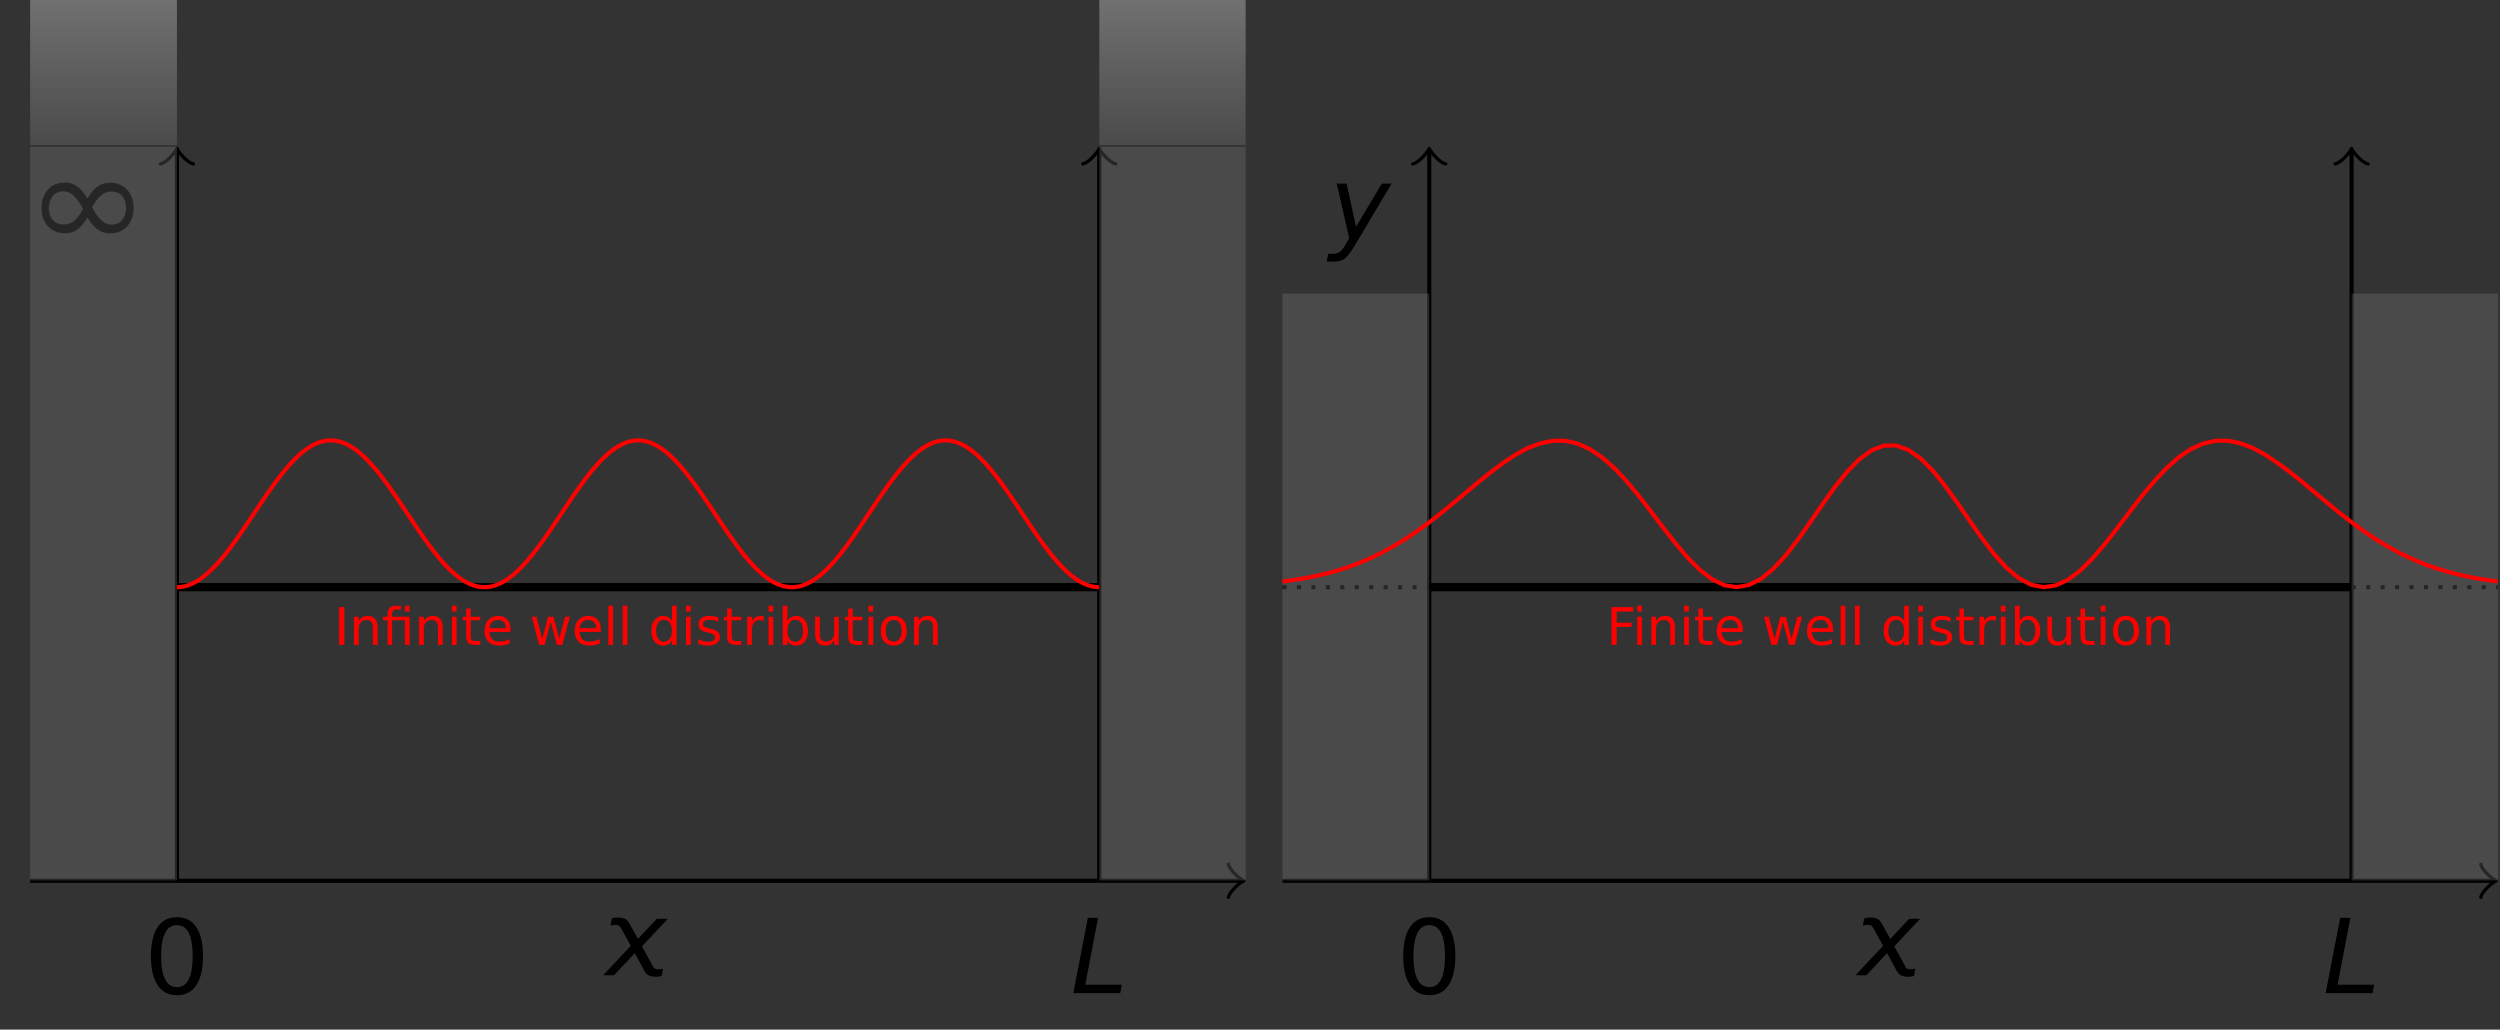<?xml version="1.0" encoding="UTF-8"?>
<svg xmlns="http://www.w3.org/2000/svg" xmlns:xlink="http://www.w3.org/1999/xlink" width="241.373pt" height="99.406pt" viewBox="0 0 241.373 99.406" version="1.1">
<rect x="0" y="0" width="241.373" height="99.406" fill="#333333" stroke="none"/>
<defs>
<g>
<symbol overflow="visible" id="glyph0-0">
<path style="stroke:none;" d="M 0.5 1.766 L 5.484 1.766 L 5.484 -7.031 L 0.5 -7.031 Z M 1.062 1.203 L 1.062 -6.469 L 4.922 -6.469 L 4.922 1.203 Z M 1.062 1.203 "/>
</symbol>
<symbol overflow="visible" id="glyph0-1">
<path style="stroke:none;" d="M 5.562 -1.438 C 5.812 -1.172 6.047 -0.984 6.312 -0.859 C 6.562 -0.734 6.859 -0.672 7.203 -0.672 C 7.859 -0.672 8.391 -0.891 8.797 -1.312 C 9.234 -1.797 9.453 -2.406 9.453 -3.125 C 9.453 -3.875 9.234 -4.469 8.797 -4.922 C 8.375 -5.344 7.859 -5.562 7.219 -5.562 C 6.672 -5.562 6.234 -5.422 5.891 -5.141 C 5.609 -4.922 5.328 -4.562 5 -4.047 C 4.812 -4.344 4.625 -4.594 4.453 -4.812 C 4.234 -5.047 3.984 -5.25 3.703 -5.391 C 3.453 -5.516 3.156 -5.578 2.797 -5.578 C 2.141 -5.578 1.609 -5.359 1.219 -4.938 C 0.781 -4.453 0.562 -3.844 0.562 -3.125 C 0.562 -2.375 0.781 -1.781 1.219 -1.328 C 1.641 -0.906 2.156 -0.688 2.797 -0.688 C 3.328 -0.688 3.766 -0.828 4.109 -1.109 C 4.391 -1.328 4.688 -1.688 5 -2.203 C 5.234 -1.844 5.406 -1.594 5.562 -1.438 Z M 2.719 -1.531 C 2.266 -1.531 1.906 -1.688 1.656 -1.969 C 1.391 -2.266 1.266 -2.656 1.266 -3.125 C 1.266 -3.562 1.391 -3.953 1.656 -4.281 C 1.891 -4.578 2.25 -4.734 2.719 -4.734 C 3.359 -4.734 3.984 -4.172 4.562 -3.062 C 4.109 -2.047 3.484 -1.531 2.719 -1.531 Z M 7.281 -4.719 C 7.734 -4.719 8.094 -4.562 8.359 -4.281 C 8.609 -3.984 8.734 -3.594 8.734 -3.125 C 8.734 -2.688 8.609 -2.297 8.359 -1.969 C 8.109 -1.672 7.766 -1.516 7.281 -1.516 C 6.656 -1.516 6.031 -2.078 5.438 -3.188 C 5.984 -4.203 6.594 -4.719 7.281 -4.719 Z M 7.281 -4.719 "/>
</symbol>
<symbol overflow="visible" id="glyph0-2">
<path style="stroke:none;" d="M 3.172 -6.625 C 3.672 -6.625 4.062 -6.375 4.312 -5.875 C 4.562 -5.375 4.688 -4.625 4.688 -3.625 C 4.688 -2.625 4.562 -1.891 4.312 -1.391 C 4.062 -0.891 3.672 -0.641 3.172 -0.641 C 2.656 -0.641 2.281 -0.891 2.031 -1.391 C 1.781 -1.891 1.641 -2.625 1.641 -3.625 C 1.641 -4.625 1.781 -5.375 2.031 -5.875 C 2.281 -6.375 2.656 -6.625 3.172 -6.625 Z M 3.172 -7.391 C 2.359 -7.391 1.734 -7.078 1.312 -6.438 C 0.875 -5.797 0.656 -4.859 0.656 -3.625 C 0.656 -2.406 0.875 -1.469 1.312 -0.828 C 1.734 -0.172 2.359 0.141 3.172 0.141 C 3.984 0.141 4.609 -0.172 5.031 -0.828 C 5.469 -1.469 5.688 -2.406 5.688 -3.625 C 5.688 -4.859 5.469 -5.797 5.031 -6.438 C 4.609 -7.078 3.984 -7.391 3.172 -7.391 Z M 3.172 -7.391 "/>
</symbol>
<symbol overflow="visible" id="glyph1-0">
<path style="stroke:none;" d="M 0.5 1.766 L 5.484 1.766 L 5.484 -7.031 L 0.5 -7.031 Z M 1.062 1.203 L 1.062 -6.469 L 4.922 -6.469 L 4.922 1.203 Z M 1.062 1.203 "/>
</symbol>
<symbol overflow="visible" id="glyph1-1">
<path style="stroke:none;" d="M 2.312 -4.938 C 2.219 -5.109 2.109 -5.25 2.031 -5.328 C 1.844 -5.5 1.547 -5.578 1.109 -5.578 C 1.031 -5.578 0.953 -5.578 0.875 -5.562 C 0.781 -5.547 0.688 -5.531 0.594 -5.5 L 0.453 -4.812 L 0.75 -4.859 C 0.812 -4.859 0.875 -4.859 0.953 -4.859 C 1.109 -4.859 1.25 -4.828 1.328 -4.75 C 1.375 -4.688 1.422 -4.625 1.469 -4.547 L 2.406 -2.844 L -0.266 0 L 0.781 0 L 2.797 -2.141 L 3.781 -0.312 C 3.828 -0.25 3.891 -0.172 3.953 -0.109 C 4.141 0.062 4.453 0.141 4.844 0.141 C 4.922 0.141 5.016 0.141 5.109 0.125 C 5.188 0.109 5.281 0.094 5.391 0.062 L 5.516 -0.625 C 5.391 -0.609 5.297 -0.594 5.219 -0.594 C 5.156 -0.578 5.078 -0.578 5.031 -0.578 C 4.859 -0.578 4.719 -0.625 4.641 -0.703 C 4.641 -0.703 4.625 -0.734 4.609 -0.75 L 3.484 -2.797 L 5.984 -5.453 L 4.922 -5.453 L 3.094 -3.516 Z M 2.312 -4.938 "/>
</symbol>
<symbol overflow="visible" id="glyph1-2">
<path style="stroke:none;" d="M 1.672 -7.266 L 0.266 0 L 4.797 0 L 4.953 -0.812 L 1.422 -0.812 L 2.656 -7.266 Z M 1.672 -7.266 "/>
</symbol>
<symbol overflow="visible" id="glyph1-3">
<path style="stroke:none;" d="M 2.469 0.516 L 6.016 -5.453 L 5.078 -5.453 L 2.578 -1.281 L 1.672 -5.453 L 0.719 -5.453 L 1.922 -0.203 L 1.641 0.312 C 1.422 0.719 1.234 0.984 1.062 1.109 C 0.875 1.25 0.672 1.328 0.422 1.328 L -0.094 1.328 L -0.25 2.078 L 0.453 2.078 C 0.875 2.078 1.203 1.984 1.453 1.812 C 1.719 1.641 2.047 1.203 2.469 0.516 Z M 2.469 0.516 "/>
</symbol>
<symbol overflow="visible" id="glyph2-0">
<path style="stroke:none;" d="M 0.25 0.875 L 2.734 0.875 L 2.734 -3.516 L 0.25 -3.516 Z M 0.531 0.609 L 0.531 -3.234 L 2.469 -3.234 L 2.469 0.609 Z M 0.531 0.609 "/>
</symbol>
<symbol overflow="visible" id="glyph2-1">
<path style="stroke:none;" d="M 0.484 -3.641 L 0.484 0 L 0.984 0 L 0.984 -3.641 Z M 0.484 -3.641 "/>
</symbol>
<symbol overflow="visible" id="glyph2-2">
<path style="stroke:none;" d="M 2.734 -1.641 C 2.734 -2.031 2.656 -2.312 2.5 -2.5 C 2.328 -2.703 2.094 -2.797 1.781 -2.797 C 1.594 -2.797 1.422 -2.75 1.281 -2.672 C 1.141 -2.594 1.016 -2.469 0.906 -2.297 L 0.906 -2.719 L 0.453 -2.719 L 0.453 0 L 0.906 0 L 0.906 -1.547 C 0.906 -1.797 0.969 -2.016 1.109 -2.172 C 1.25 -2.328 1.438 -2.406 1.688 -2.406 C 1.891 -2.406 2.031 -2.344 2.141 -2.203 C 2.234 -2.078 2.281 -1.891 2.281 -1.625 L 2.281 0 L 2.734 0 Z M 2.734 -1.641 "/>
</symbol>
<symbol overflow="visible" id="glyph2-3">
<path style="stroke:none;" d="M 2.672 -2.719 L 0.984 -2.719 L 0.984 -2.969 C 0.984 -3.141 1.016 -3.25 1.094 -3.312 C 1.156 -3.391 1.266 -3.422 1.422 -3.422 L 1.844 -3.422 L 1.844 -3.781 L 1.406 -3.781 C 1.109 -3.781 0.891 -3.719 0.75 -3.578 C 0.609 -3.438 0.547 -3.219 0.547 -2.922 L 0.547 -2.719 L 0.109 -2.719 L 0.109 -2.375 L 0.547 -2.375 L 0.547 0 L 0.984 0 L 0.984 -2.375 L 2.219 -2.375 L 2.219 0 L 2.672 0 Z M 2.219 -3.781 L 2.219 -3.219 L 2.672 -3.219 L 2.672 -3.781 Z M 2.219 -3.781 "/>
</symbol>
<symbol overflow="visible" id="glyph2-4">
<path style="stroke:none;" d="M 0.469 -2.719 L 0.469 0 L 0.922 0 L 0.922 -2.719 Z M 0.469 -3.781 L 0.469 -3.219 L 0.922 -3.219 L 0.922 -3.781 Z M 0.469 -3.781 "/>
</symbol>
<symbol overflow="visible" id="glyph2-5">
<path style="stroke:none;" d="M 0.906 -3.5 L 0.469 -3.5 L 0.469 -2.719 L 0.141 -2.719 L 0.141 -2.375 L 0.469 -2.375 L 0.469 -0.891 C 0.469 -0.562 0.531 -0.328 0.656 -0.188 C 0.797 -0.062 1.031 0 1.375 0 L 1.828 0 L 1.828 -0.375 L 1.375 -0.375 C 1.188 -0.375 1.062 -0.406 1 -0.469 C 0.938 -0.531 0.906 -0.672 0.906 -0.891 L 0.906 -2.375 L 1.828 -2.375 L 1.828 -2.719 L 0.906 -2.719 Z M 0.906 -3.5 "/>
</symbol>
<symbol overflow="visible" id="glyph2-6">
<path style="stroke:none;" d="M 2.797 -1.469 C 2.797 -1.875 2.703 -2.203 2.484 -2.438 C 2.266 -2.672 1.984 -2.797 1.609 -2.797 C 1.203 -2.797 0.875 -2.656 0.641 -2.391 C 0.391 -2.141 0.281 -1.781 0.281 -1.328 C 0.281 -0.906 0.406 -0.562 0.656 -0.312 C 0.906 -0.062 1.25 0.062 1.688 0.062 C 1.859 0.062 2.031 0.062 2.203 0.016 C 2.375 -0.016 2.531 -0.062 2.703 -0.141 L 2.703 -0.562 C 2.531 -0.484 2.375 -0.406 2.219 -0.375 C 2.047 -0.328 1.891 -0.312 1.719 -0.312 C 1.422 -0.312 1.188 -0.391 1.016 -0.547 C 0.859 -0.719 0.766 -0.953 0.75 -1.25 L 2.797 -1.25 Z M 2.359 -1.609 L 0.75 -1.609 C 0.781 -1.859 0.875 -2.062 1.016 -2.203 C 1.172 -2.344 1.359 -2.406 1.609 -2.406 C 1.828 -2.406 2.016 -2.344 2.141 -2.188 C 2.281 -2.047 2.359 -1.844 2.359 -1.609 Z M 2.359 -1.609 "/>
</symbol>
<symbol overflow="visible" id="glyph2-7">
<path style="stroke:none;" d="M 0.203 -2.719 L 0.922 0 L 1.453 0 L 2.031 -2.234 L 2.625 0 L 3.156 0 L 3.875 -2.719 L 3.422 -2.719 L 2.859 -0.594 L 2.297 -2.719 L 1.781 -2.719 L 1.219 -0.594 L 0.656 -2.719 Z M 0.203 -2.719 "/>
</symbol>
<symbol overflow="visible" id="glyph2-8">
<path style="stroke:none;" d="M 0.469 -3.781 L 0.469 0 L 0.922 0 L 0.922 -3.781 Z M 0.469 -3.781 "/>
</symbol>
<symbol overflow="visible" id="glyph2-9">
<path style="stroke:none;" d="M 2.266 -2.312 C 2.172 -2.469 2.047 -2.594 1.906 -2.672 C 1.766 -2.75 1.594 -2.797 1.391 -2.797 C 1.062 -2.797 0.797 -2.656 0.578 -2.391 C 0.375 -2.141 0.281 -1.797 0.281 -1.359 C 0.281 -0.938 0.375 -0.594 0.578 -0.328 C 0.797 -0.062 1.062 0.062 1.391 0.062 C 1.594 0.062 1.766 0.031 1.906 -0.047 C 2.047 -0.125 2.172 -0.25 2.266 -0.406 L 2.266 0 L 2.719 0 L 2.719 -3.781 L 2.266 -3.781 Z M 0.734 -1.359 C 0.734 -1.688 0.812 -1.953 0.938 -2.141 C 1.078 -2.328 1.266 -2.422 1.5 -2.422 C 1.734 -2.422 1.922 -2.328 2.062 -2.141 C 2.188 -1.953 2.266 -1.688 2.266 -1.359 C 2.266 -1.031 2.188 -0.766 2.062 -0.578 C 1.922 -0.406 1.734 -0.297 1.5 -0.297 C 1.266 -0.297 1.078 -0.406 0.938 -0.578 C 0.812 -0.766 0.734 -1.031 0.734 -1.359 Z M 0.734 -1.359 "/>
</symbol>
<symbol overflow="visible" id="glyph2-10">
<path style="stroke:none;" d="M 2.203 -2.641 C 2.078 -2.703 1.953 -2.734 1.797 -2.75 C 1.656 -2.781 1.5 -2.797 1.328 -2.797 C 1 -2.797 0.75 -2.719 0.562 -2.578 C 0.375 -2.438 0.297 -2.25 0.297 -1.984 C 0.297 -1.781 0.344 -1.609 0.469 -1.484 C 0.594 -1.375 0.797 -1.281 1.078 -1.219 L 1.234 -1.188 C 1.516 -1.125 1.688 -1.062 1.766 -1 C 1.859 -0.938 1.891 -0.844 1.891 -0.719 C 1.891 -0.594 1.828 -0.484 1.719 -0.406 C 1.609 -0.344 1.453 -0.297 1.234 -0.297 C 1.078 -0.297 0.922 -0.328 0.75 -0.375 C 0.594 -0.406 0.438 -0.484 0.266 -0.562 L 0.266 -0.094 C 0.438 -0.047 0.609 0 0.766 0.031 C 0.922 0.062 1.078 0.062 1.219 0.062 C 1.578 0.062 1.859 0 2.047 -0.156 C 2.25 -0.297 2.359 -0.5 2.359 -0.75 C 2.359 -0.969 2.281 -1.141 2.156 -1.266 C 2.016 -1.391 1.797 -1.484 1.469 -1.562 L 1.328 -1.594 C 1.078 -1.656 0.922 -1.703 0.844 -1.766 C 0.766 -1.828 0.719 -1.906 0.719 -2.016 C 0.719 -2.141 0.781 -2.25 0.891 -2.312 C 1 -2.375 1.172 -2.422 1.391 -2.422 C 1.531 -2.422 1.672 -2.406 1.812 -2.375 C 1.953 -2.344 2.078 -2.281 2.203 -2.219 Z M 2.203 -2.641 "/>
</symbol>
<symbol overflow="visible" id="glyph2-11">
<path style="stroke:none;" d="M 2.047 -2.312 L 2.047 -2.766 C 2 -2.781 1.969 -2.781 1.922 -2.781 C 1.891 -2.797 1.859 -2.797 1.812 -2.797 C 1.609 -2.797 1.422 -2.75 1.266 -2.672 C 1.125 -2.594 1 -2.469 0.906 -2.297 L 0.906 -2.719 L 0.453 -2.719 L 0.453 0 L 0.906 0 L 0.906 -1.438 C 0.906 -1.75 0.969 -1.984 1.109 -2.141 C 1.234 -2.312 1.438 -2.391 1.688 -2.391 C 1.766 -2.391 1.828 -2.391 1.891 -2.375 C 1.938 -2.359 2 -2.344 2.047 -2.312 Z M 2.047 -2.312 "/>
</symbol>
<symbol overflow="visible" id="glyph2-12">
<path style="stroke:none;" d="M 2.422 -1.359 C 2.422 -1.031 2.359 -0.766 2.219 -0.578 C 2.094 -0.406 1.906 -0.297 1.672 -0.297 C 1.422 -0.297 1.234 -0.406 1.109 -0.578 C 0.969 -0.766 0.906 -1.031 0.906 -1.359 C 0.906 -1.688 0.969 -1.953 1.109 -2.141 C 1.234 -2.328 1.422 -2.422 1.672 -2.422 C 1.906 -2.422 2.094 -2.328 2.219 -2.141 C 2.359 -1.953 2.422 -1.688 2.422 -1.359 Z M 0.906 -2.312 L 0.906 -3.781 L 0.453 -3.781 L 0.453 0 L 0.906 0 L 0.906 -0.406 C 1 -0.25 1.109 -0.125 1.266 -0.047 C 1.406 0.031 1.578 0.062 1.781 0.062 C 2.109 0.062 2.375 -0.062 2.578 -0.328 C 2.781 -0.594 2.891 -0.938 2.891 -1.359 C 2.891 -1.797 2.781 -2.141 2.578 -2.391 C 2.375 -2.656 2.109 -2.797 1.781 -2.797 C 1.578 -2.797 1.406 -2.75 1.266 -2.672 C 1.109 -2.594 1 -2.469 0.906 -2.312 Z M 0.906 -2.312 "/>
</symbol>
<symbol overflow="visible" id="glyph2-13">
<path style="stroke:none;" d="M 0.422 -1.078 C 0.422 -0.703 0.5 -0.406 0.672 -0.219 C 0.828 -0.031 1.062 0.062 1.375 0.062 C 1.562 0.062 1.734 0.031 1.875 -0.047 C 2.031 -0.125 2.141 -0.25 2.266 -0.422 L 2.266 0 L 2.703 0 L 2.703 -2.719 L 2.266 -2.719 L 2.266 -1.188 C 2.266 -0.906 2.188 -0.703 2.047 -0.547 C 1.906 -0.391 1.719 -0.312 1.469 -0.312 C 1.281 -0.312 1.125 -0.391 1.016 -0.516 C 0.922 -0.641 0.875 -0.828 0.875 -1.094 L 0.875 -2.719 L 0.422 -2.719 Z M 0.422 -1.078 "/>
</symbol>
<symbol overflow="visible" id="glyph2-14">
<path style="stroke:none;" d="M 1.531 -2.406 C 1.766 -2.406 1.953 -2.312 2.094 -2.125 C 2.234 -1.938 2.297 -1.688 2.297 -1.359 C 2.297 -1.031 2.234 -0.781 2.094 -0.594 C 1.953 -0.406 1.766 -0.312 1.531 -0.312 C 1.281 -0.312 1.094 -0.406 0.953 -0.594 C 0.812 -0.781 0.75 -1.031 0.75 -1.359 C 0.75 -1.688 0.812 -1.938 0.953 -2.141 C 1.094 -2.312 1.281 -2.406 1.531 -2.406 Z M 1.531 -2.797 C 1.141 -2.797 0.828 -2.672 0.609 -2.406 C 0.391 -2.156 0.281 -1.812 0.281 -1.359 C 0.281 -0.906 0.391 -0.562 0.609 -0.312 C 0.828 -0.062 1.141 0.062 1.531 0.062 C 1.906 0.062 2.219 -0.062 2.438 -0.312 C 2.672 -0.562 2.781 -0.906 2.781 -1.359 C 2.781 -1.812 2.672 -2.156 2.438 -2.406 C 2.219 -2.672 1.906 -2.797 1.531 -2.797 Z M 1.531 -2.797 "/>
</symbol>
<symbol overflow="visible" id="glyph2-15">
<path style="stroke:none;" d="M 0.484 -3.641 L 0.484 0 L 0.984 0 L 0.984 -1.734 L 2.422 -1.734 L 2.422 -2.141 L 0.984 -2.141 L 0.984 -3.219 L 2.578 -3.219 L 2.578 -3.641 Z M 0.484 -3.641 "/>
</symbol>
</g>
<clipPath id="clip1">
  <path d="M 2.91 0 L 17.082 0 L 17.082 14 L 2.91 14 Z M 2.91 0 "/>
</clipPath>
<linearGradient id="linear0" gradientUnits="userSpaceOnUse" x1="0" y1="25.003" x2="0" y2="74.992" gradientTransform="matrix(0.283,0,0,-0.283,-4.18,21.26)">
<stop offset="0" style="stop-color:rgb(50.002%,50.002%,50.002%);stop-opacity:0.3;"/>
<stop offset="0.008" style="stop-color:rgb(50.197%,50.197%,50.197%);stop-opacity:0.3;"/>
<stop offset="0.016" style="stop-color:rgb(50.587%,50.587%,50.587%);stop-opacity:0.3;"/>
<stop offset="0.023" style="stop-color:rgb(50.978%,50.978%,50.978%);stop-opacity:0.3;"/>
<stop offset="0.031" style="stop-color:rgb(51.369%,51.369%,51.369%);stop-opacity:0.3;"/>
<stop offset="0.039" style="stop-color:rgb(51.759%,51.759%,51.759%);stop-opacity:0.3;"/>
<stop offset="0.047" style="stop-color:rgb(52.15%,52.15%,52.15%);stop-opacity:0.3;"/>
<stop offset="0.055" style="stop-color:rgb(52.541%,52.541%,52.541%);stop-opacity:0.3;"/>
<stop offset="0.062" style="stop-color:rgb(52.931%,52.931%,52.931%);stop-opacity:0.3;"/>
<stop offset="0.07" style="stop-color:rgb(53.322%,53.322%,53.322%);stop-opacity:0.3;"/>
<stop offset="0.078" style="stop-color:rgb(53.712%,53.712%,53.712%);stop-opacity:0.3;"/>
<stop offset="0.086" style="stop-color:rgb(54.103%,54.103%,54.103%);stop-opacity:0.3;"/>
<stop offset="0.094" style="stop-color:rgb(54.492%,54.492%,54.492%);stop-opacity:0.3;"/>
<stop offset="0.102" style="stop-color:rgb(54.883%,54.883%,54.883%);stop-opacity:0.3;"/>
<stop offset="0.109" style="stop-color:rgb(55.273%,55.273%,55.273%);stop-opacity:0.3;"/>
<stop offset="0.117" style="stop-color:rgb(55.664%,55.664%,55.664%);stop-opacity:0.3;"/>
<stop offset="0.125" style="stop-color:rgb(56.055%,56.055%,56.055%);stop-opacity:0.3;"/>
<stop offset="0.133" style="stop-color:rgb(56.445%,56.445%,56.445%);stop-opacity:0.3;"/>
<stop offset="0.141" style="stop-color:rgb(56.836%,56.836%,56.836%);stop-opacity:0.3;"/>
<stop offset="0.148" style="stop-color:rgb(57.227%,57.227%,57.227%);stop-opacity:0.3;"/>
<stop offset="0.156" style="stop-color:rgb(57.617%,57.617%,57.617%);stop-opacity:0.3;"/>
<stop offset="0.164" style="stop-color:rgb(58.008%,58.008%,58.008%);stop-opacity:0.3;"/>
<stop offset="0.172" style="stop-color:rgb(58.398%,58.398%,58.398%);stop-opacity:0.3;"/>
<stop offset="0.18" style="stop-color:rgb(58.789%,58.789%,58.789%);stop-opacity:0.3;"/>
<stop offset="0.188" style="stop-color:rgb(59.18%,59.18%,59.18%);stop-opacity:0.3;"/>
<stop offset="0.195" style="stop-color:rgb(59.57%,59.57%,59.57%);stop-opacity:0.3;"/>
<stop offset="0.203" style="stop-color:rgb(59.961%,59.961%,59.961%);stop-opacity:0.3;"/>
<stop offset="0.211" style="stop-color:rgb(60.352%,60.352%,60.352%);stop-opacity:0.3;"/>
<stop offset="0.219" style="stop-color:rgb(60.742%,60.742%,60.742%);stop-opacity:0.3;"/>
<stop offset="0.227" style="stop-color:rgb(61.131%,61.131%,61.131%);stop-opacity:0.3;"/>
<stop offset="0.234" style="stop-color:rgb(61.522%,61.522%,61.522%);stop-opacity:0.3;"/>
<stop offset="0.242" style="stop-color:rgb(61.913%,61.913%,61.913%);stop-opacity:0.3;"/>
<stop offset="0.25" style="stop-color:rgb(62.303%,62.303%,62.303%);stop-opacity:0.3;"/>
<stop offset="0.258" style="stop-color:rgb(62.694%,62.694%,62.694%);stop-opacity:0.3;"/>
<stop offset="0.266" style="stop-color:rgb(63.084%,63.084%,63.084%);stop-opacity:0.3;"/>
<stop offset="0.273" style="stop-color:rgb(63.475%,63.475%,63.475%);stop-opacity:0.3;"/>
<stop offset="0.281" style="stop-color:rgb(63.866%,63.866%,63.866%);stop-opacity:0.3;"/>
<stop offset="0.289" style="stop-color:rgb(64.256%,64.256%,64.256%);stop-opacity:0.3;"/>
<stop offset="0.297" style="stop-color:rgb(64.647%,64.647%,64.647%);stop-opacity:0.3;"/>
<stop offset="0.305" style="stop-color:rgb(65.038%,65.038%,65.038%);stop-opacity:0.3;"/>
<stop offset="0.312" style="stop-color:rgb(65.428%,65.428%,65.428%);stop-opacity:0.3;"/>
<stop offset="0.32" style="stop-color:rgb(65.819%,65.819%,65.819%);stop-opacity:0.3;"/>
<stop offset="0.328" style="stop-color:rgb(66.209%,66.209%,66.209%);stop-opacity:0.3;"/>
<stop offset="0.336" style="stop-color:rgb(66.6%,66.6%,66.6%);stop-opacity:0.3;"/>
<stop offset="0.344" style="stop-color:rgb(66.991%,66.991%,66.991%);stop-opacity:0.3;"/>
<stop offset="0.352" style="stop-color:rgb(67.381%,67.381%,67.381%);stop-opacity:0.3;"/>
<stop offset="0.359" style="stop-color:rgb(67.77%,67.77%,67.77%);stop-opacity:0.3;"/>
<stop offset="0.367" style="stop-color:rgb(68.161%,68.161%,68.161%);stop-opacity:0.3;"/>
<stop offset="0.375" style="stop-color:rgb(68.552%,68.552%,68.552%);stop-opacity:0.3;"/>
<stop offset="0.383" style="stop-color:rgb(68.942%,68.942%,68.942%);stop-opacity:0.3;"/>
<stop offset="0.391" style="stop-color:rgb(69.333%,69.333%,69.333%);stop-opacity:0.3;"/>
<stop offset="0.398" style="stop-color:rgb(69.724%,69.724%,69.724%);stop-opacity:0.3;"/>
<stop offset="0.406" style="stop-color:rgb(70.114%,70.114%,70.114%);stop-opacity:0.3;"/>
<stop offset="0.414" style="stop-color:rgb(70.505%,70.505%,70.505%);stop-opacity:0.3;"/>
<stop offset="0.422" style="stop-color:rgb(70.895%,70.895%,70.895%);stop-opacity:0.3;"/>
<stop offset="0.43" style="stop-color:rgb(71.286%,71.286%,71.286%);stop-opacity:0.3;"/>
<stop offset="0.438" style="stop-color:rgb(71.677%,71.677%,71.677%);stop-opacity:0.3;"/>
<stop offset="0.445" style="stop-color:rgb(72.067%,72.067%,72.067%);stop-opacity:0.3;"/>
<stop offset="0.453" style="stop-color:rgb(72.458%,72.458%,72.458%);stop-opacity:0.3;"/>
<stop offset="0.461" style="stop-color:rgb(72.849%,72.849%,72.849%);stop-opacity:0.3;"/>
<stop offset="0.469" style="stop-color:rgb(73.239%,73.239%,73.239%);stop-opacity:0.3;"/>
<stop offset="0.477" style="stop-color:rgb(73.63%,73.63%,73.63%);stop-opacity:0.3;"/>
<stop offset="0.484" style="stop-color:rgb(74.02%,74.02%,74.02%);stop-opacity:0.3;"/>
<stop offset="0.492" style="stop-color:rgb(74.411%,74.411%,74.411%);stop-opacity:0.3;"/>
<stop offset="0.5" style="stop-color:rgb(74.8%,74.8%,74.8%);stop-opacity:0.3;"/>
<stop offset="0.508" style="stop-color:rgb(75.191%,75.191%,75.191%);stop-opacity:0.3;"/>
<stop offset="0.516" style="stop-color:rgb(75.581%,75.581%,75.581%);stop-opacity:0.3;"/>
<stop offset="0.523" style="stop-color:rgb(75.972%,75.972%,75.972%);stop-opacity:0.3;"/>
<stop offset="0.531" style="stop-color:rgb(76.363%,76.363%,76.363%);stop-opacity:0.3;"/>
<stop offset="0.539" style="stop-color:rgb(76.753%,76.753%,76.753%);stop-opacity:0.3;"/>
<stop offset="0.547" style="stop-color:rgb(77.144%,77.144%,77.144%);stop-opacity:0.3;"/>
<stop offset="0.555" style="stop-color:rgb(77.534%,77.534%,77.534%);stop-opacity:0.3;"/>
<stop offset="0.562" style="stop-color:rgb(77.925%,77.925%,77.925%);stop-opacity:0.3;"/>
<stop offset="0.57" style="stop-color:rgb(78.316%,78.316%,78.316%);stop-opacity:0.3;"/>
<stop offset="0.578" style="stop-color:rgb(78.706%,78.706%,78.706%);stop-opacity:0.3;"/>
<stop offset="0.586" style="stop-color:rgb(79.097%,79.097%,79.097%);stop-opacity:0.3;"/>
<stop offset="0.594" style="stop-color:rgb(79.488%,79.488%,79.488%);stop-opacity:0.3;"/>
<stop offset="0.602" style="stop-color:rgb(79.878%,79.878%,79.878%);stop-opacity:0.3;"/>
<stop offset="0.609" style="stop-color:rgb(80.269%,80.269%,80.269%);stop-opacity:0.3;"/>
<stop offset="0.617" style="stop-color:rgb(80.659%,80.659%,80.659%);stop-opacity:0.3;"/>
<stop offset="0.625" style="stop-color:rgb(81.05%,81.05%,81.05%);stop-opacity:0.3;"/>
<stop offset="0.633" style="stop-color:rgb(81.439%,81.439%,81.439%);stop-opacity:0.3;"/>
<stop offset="0.641" style="stop-color:rgb(81.83%,81.83%,81.83%);stop-opacity:0.3;"/>
<stop offset="0.648" style="stop-color:rgb(82.22%,82.22%,82.22%);stop-opacity:0.3;"/>
<stop offset="0.656" style="stop-color:rgb(82.611%,82.611%,82.611%);stop-opacity:0.3;"/>
<stop offset="0.664" style="stop-color:rgb(83.002%,83.002%,83.002%);stop-opacity:0.3;"/>
<stop offset="0.672" style="stop-color:rgb(83.392%,83.392%,83.392%);stop-opacity:0.3;"/>
<stop offset="0.68" style="stop-color:rgb(83.783%,83.783%,83.783%);stop-opacity:0.3;"/>
<stop offset="0.688" style="stop-color:rgb(84.174%,84.174%,84.174%);stop-opacity:0.3;"/>
<stop offset="0.695" style="stop-color:rgb(84.564%,84.564%,84.564%);stop-opacity:0.3;"/>
<stop offset="0.703" style="stop-color:rgb(84.955%,84.955%,84.955%);stop-opacity:0.3;"/>
<stop offset="0.711" style="stop-color:rgb(85.345%,85.345%,85.345%);stop-opacity:0.3;"/>
<stop offset="0.719" style="stop-color:rgb(85.736%,85.736%,85.736%);stop-opacity:0.3;"/>
<stop offset="0.727" style="stop-color:rgb(86.127%,86.127%,86.127%);stop-opacity:0.3;"/>
<stop offset="0.734" style="stop-color:rgb(86.517%,86.517%,86.517%);stop-opacity:0.3;"/>
<stop offset="0.742" style="stop-color:rgb(86.908%,86.908%,86.908%);stop-opacity:0.3;"/>
<stop offset="0.75" style="stop-color:rgb(87.299%,87.299%,87.299%);stop-opacity:0.3;"/>
<stop offset="0.758" style="stop-color:rgb(87.689%,87.689%,87.689%);stop-opacity:0.3;"/>
<stop offset="0.766" style="stop-color:rgb(88.08%,88.08%,88.08%);stop-opacity:0.3;"/>
<stop offset="0.773" style="stop-color:rgb(88.469%,88.469%,88.469%);stop-opacity:0.3;"/>
<stop offset="0.781" style="stop-color:rgb(88.86%,88.86%,88.86%);stop-opacity:0.3;"/>
<stop offset="0.789" style="stop-color:rgb(89.25%,89.25%,89.25%);stop-opacity:0.3;"/>
<stop offset="0.797" style="stop-color:rgb(89.641%,89.641%,89.641%);stop-opacity:0.3;"/>
<stop offset="0.805" style="stop-color:rgb(90.031%,90.031%,90.031%);stop-opacity:0.3;"/>
<stop offset="0.812" style="stop-color:rgb(90.422%,90.422%,90.422%);stop-opacity:0.3;"/>
<stop offset="0.82" style="stop-color:rgb(90.813%,90.813%,90.813%);stop-opacity:0.3;"/>
<stop offset="0.828" style="stop-color:rgb(91.203%,91.203%,91.203%);stop-opacity:0.3;"/>
<stop offset="0.836" style="stop-color:rgb(91.594%,91.594%,91.594%);stop-opacity:0.3;"/>
<stop offset="0.844" style="stop-color:rgb(91.985%,91.985%,91.985%);stop-opacity:0.3;"/>
<stop offset="0.852" style="stop-color:rgb(92.375%,92.375%,92.375%);stop-opacity:0.3;"/>
<stop offset="0.859" style="stop-color:rgb(92.766%,92.766%,92.766%);stop-opacity:0.3;"/>
<stop offset="0.867" style="stop-color:rgb(93.156%,93.156%,93.156%);stop-opacity:0.3;"/>
<stop offset="0.875" style="stop-color:rgb(93.547%,93.547%,93.547%);stop-opacity:0.3;"/>
<stop offset="0.883" style="stop-color:rgb(93.938%,93.938%,93.938%);stop-opacity:0.3;"/>
<stop offset="0.891" style="stop-color:rgb(94.328%,94.328%,94.328%);stop-opacity:0.3;"/>
<stop offset="0.898" style="stop-color:rgb(94.719%,94.719%,94.719%);stop-opacity:0.3;"/>
<stop offset="0.906" style="stop-color:rgb(95.108%,95.108%,95.108%);stop-opacity:0.3;"/>
<stop offset="0.914" style="stop-color:rgb(95.499%,95.499%,95.499%);stop-opacity:0.3;"/>
<stop offset="0.922" style="stop-color:rgb(95.889%,95.889%,95.889%);stop-opacity:0.3;"/>
<stop offset="0.93" style="stop-color:rgb(96.28%,96.28%,96.28%);stop-opacity:0.3;"/>
<stop offset="0.938" style="stop-color:rgb(96.671%,96.671%,96.671%);stop-opacity:0.3;"/>
<stop offset="0.945" style="stop-color:rgb(97.061%,97.061%,97.061%);stop-opacity:0.3;"/>
<stop offset="0.953" style="stop-color:rgb(97.452%,97.452%,97.452%);stop-opacity:0.3;"/>
<stop offset="0.961" style="stop-color:rgb(97.842%,97.842%,97.842%);stop-opacity:0.3;"/>
<stop offset="0.969" style="stop-color:rgb(98.233%,98.233%,98.233%);stop-opacity:0.3;"/>
<stop offset="0.977" style="stop-color:rgb(98.624%,98.624%,98.624%);stop-opacity:0.3;"/>
<stop offset="0.984" style="stop-color:rgb(99.014%,99.014%,99.014%);stop-opacity:0.3;"/>
<stop offset="0.992" style="stop-color:rgb(99.405%,99.405%,99.405%);stop-opacity:0.3;"/>
<stop offset="1" style="stop-color:rgb(99.796%,99.796%,99.796%);stop-opacity:0.3;"/>
</linearGradient>
<clipPath id="clip2">
  <path d="M 2.91 14.172 L 17.082 14.172 L 17.082 85 L 2.91 85 Z M 2.91 14.172 "/>
</clipPath>
<linearGradient id="linear1" gradientUnits="userSpaceOnUse" x1="0" y1="25.003" x2="0" y2="74.997" gradientTransform="matrix(0.283,0,0,-1.418,-4.18,120.481)">
<stop offset="0" style="stop-color:rgb(50%,50%,50%);stop-opacity:0.3;"/>
<stop offset="0.5" style="stop-color:rgb(50%,50%,50%);stop-opacity:0.3;"/>
<stop offset="1" style="stop-color:rgb(50%,50%,50%);stop-opacity:0.3;"/>
</linearGradient>
<clipPath id="clip3">
  <path d="M 106.137 0 L 120.266 0 L 120.266 14 L 106.137 14 Z M 106.137 0 "/>
</clipPath>
<linearGradient id="linear2" gradientUnits="userSpaceOnUse" x1="0" y1="25.003" x2="0" y2="74.992" gradientTransform="matrix(0.283,0,0,-0.283,99.07,21.26)">
<stop offset="0" style="stop-color:rgb(50.002%,50.002%,50.002%);stop-opacity:0.3;"/>
<stop offset="0.008" style="stop-color:rgb(50.197%,50.197%,50.197%);stop-opacity:0.3;"/>
<stop offset="0.016" style="stop-color:rgb(50.587%,50.587%,50.587%);stop-opacity:0.3;"/>
<stop offset="0.023" style="stop-color:rgb(50.978%,50.978%,50.978%);stop-opacity:0.3;"/>
<stop offset="0.031" style="stop-color:rgb(51.369%,51.369%,51.369%);stop-opacity:0.3;"/>
<stop offset="0.039" style="stop-color:rgb(51.759%,51.759%,51.759%);stop-opacity:0.3;"/>
<stop offset="0.047" style="stop-color:rgb(52.15%,52.15%,52.15%);stop-opacity:0.3;"/>
<stop offset="0.055" style="stop-color:rgb(52.541%,52.541%,52.541%);stop-opacity:0.3;"/>
<stop offset="0.062" style="stop-color:rgb(52.931%,52.931%,52.931%);stop-opacity:0.3;"/>
<stop offset="0.07" style="stop-color:rgb(53.322%,53.322%,53.322%);stop-opacity:0.3;"/>
<stop offset="0.078" style="stop-color:rgb(53.712%,53.712%,53.712%);stop-opacity:0.3;"/>
<stop offset="0.086" style="stop-color:rgb(54.103%,54.103%,54.103%);stop-opacity:0.3;"/>
<stop offset="0.094" style="stop-color:rgb(54.492%,54.492%,54.492%);stop-opacity:0.3;"/>
<stop offset="0.102" style="stop-color:rgb(54.883%,54.883%,54.883%);stop-opacity:0.3;"/>
<stop offset="0.109" style="stop-color:rgb(55.273%,55.273%,55.273%);stop-opacity:0.3;"/>
<stop offset="0.117" style="stop-color:rgb(55.664%,55.664%,55.664%);stop-opacity:0.3;"/>
<stop offset="0.125" style="stop-color:rgb(56.055%,56.055%,56.055%);stop-opacity:0.3;"/>
<stop offset="0.133" style="stop-color:rgb(56.445%,56.445%,56.445%);stop-opacity:0.3;"/>
<stop offset="0.141" style="stop-color:rgb(56.836%,56.836%,56.836%);stop-opacity:0.3;"/>
<stop offset="0.148" style="stop-color:rgb(57.227%,57.227%,57.227%);stop-opacity:0.3;"/>
<stop offset="0.156" style="stop-color:rgb(57.617%,57.617%,57.617%);stop-opacity:0.3;"/>
<stop offset="0.164" style="stop-color:rgb(58.008%,58.008%,58.008%);stop-opacity:0.3;"/>
<stop offset="0.172" style="stop-color:rgb(58.398%,58.398%,58.398%);stop-opacity:0.3;"/>
<stop offset="0.18" style="stop-color:rgb(58.789%,58.789%,58.789%);stop-opacity:0.3;"/>
<stop offset="0.188" style="stop-color:rgb(59.18%,59.18%,59.18%);stop-opacity:0.3;"/>
<stop offset="0.195" style="stop-color:rgb(59.57%,59.57%,59.57%);stop-opacity:0.3;"/>
<stop offset="0.203" style="stop-color:rgb(59.961%,59.961%,59.961%);stop-opacity:0.3;"/>
<stop offset="0.211" style="stop-color:rgb(60.352%,60.352%,60.352%);stop-opacity:0.3;"/>
<stop offset="0.219" style="stop-color:rgb(60.742%,60.742%,60.742%);stop-opacity:0.3;"/>
<stop offset="0.227" style="stop-color:rgb(61.131%,61.131%,61.131%);stop-opacity:0.3;"/>
<stop offset="0.234" style="stop-color:rgb(61.522%,61.522%,61.522%);stop-opacity:0.3;"/>
<stop offset="0.242" style="stop-color:rgb(61.913%,61.913%,61.913%);stop-opacity:0.3;"/>
<stop offset="0.25" style="stop-color:rgb(62.303%,62.303%,62.303%);stop-opacity:0.3;"/>
<stop offset="0.258" style="stop-color:rgb(62.694%,62.694%,62.694%);stop-opacity:0.3;"/>
<stop offset="0.266" style="stop-color:rgb(63.084%,63.084%,63.084%);stop-opacity:0.3;"/>
<stop offset="0.273" style="stop-color:rgb(63.475%,63.475%,63.475%);stop-opacity:0.3;"/>
<stop offset="0.281" style="stop-color:rgb(63.866%,63.866%,63.866%);stop-opacity:0.3;"/>
<stop offset="0.289" style="stop-color:rgb(64.256%,64.256%,64.256%);stop-opacity:0.3;"/>
<stop offset="0.297" style="stop-color:rgb(64.647%,64.647%,64.647%);stop-opacity:0.3;"/>
<stop offset="0.305" style="stop-color:rgb(65.038%,65.038%,65.038%);stop-opacity:0.3;"/>
<stop offset="0.312" style="stop-color:rgb(65.428%,65.428%,65.428%);stop-opacity:0.3;"/>
<stop offset="0.32" style="stop-color:rgb(65.819%,65.819%,65.819%);stop-opacity:0.3;"/>
<stop offset="0.328" style="stop-color:rgb(66.209%,66.209%,66.209%);stop-opacity:0.3;"/>
<stop offset="0.336" style="stop-color:rgb(66.6%,66.6%,66.6%);stop-opacity:0.3;"/>
<stop offset="0.344" style="stop-color:rgb(66.991%,66.991%,66.991%);stop-opacity:0.3;"/>
<stop offset="0.352" style="stop-color:rgb(67.381%,67.381%,67.381%);stop-opacity:0.3;"/>
<stop offset="0.359" style="stop-color:rgb(67.77%,67.77%,67.77%);stop-opacity:0.3;"/>
<stop offset="0.367" style="stop-color:rgb(68.161%,68.161%,68.161%);stop-opacity:0.3;"/>
<stop offset="0.375" style="stop-color:rgb(68.552%,68.552%,68.552%);stop-opacity:0.3;"/>
<stop offset="0.383" style="stop-color:rgb(68.942%,68.942%,68.942%);stop-opacity:0.3;"/>
<stop offset="0.391" style="stop-color:rgb(69.333%,69.333%,69.333%);stop-opacity:0.3;"/>
<stop offset="0.398" style="stop-color:rgb(69.724%,69.724%,69.724%);stop-opacity:0.3;"/>
<stop offset="0.406" style="stop-color:rgb(70.114%,70.114%,70.114%);stop-opacity:0.3;"/>
<stop offset="0.414" style="stop-color:rgb(70.505%,70.505%,70.505%);stop-opacity:0.3;"/>
<stop offset="0.422" style="stop-color:rgb(70.895%,70.895%,70.895%);stop-opacity:0.3;"/>
<stop offset="0.43" style="stop-color:rgb(71.286%,71.286%,71.286%);stop-opacity:0.3;"/>
<stop offset="0.438" style="stop-color:rgb(71.677%,71.677%,71.677%);stop-opacity:0.3;"/>
<stop offset="0.445" style="stop-color:rgb(72.067%,72.067%,72.067%);stop-opacity:0.3;"/>
<stop offset="0.453" style="stop-color:rgb(72.458%,72.458%,72.458%);stop-opacity:0.3;"/>
<stop offset="0.461" style="stop-color:rgb(72.849%,72.849%,72.849%);stop-opacity:0.3;"/>
<stop offset="0.469" style="stop-color:rgb(73.239%,73.239%,73.239%);stop-opacity:0.3;"/>
<stop offset="0.477" style="stop-color:rgb(73.63%,73.63%,73.63%);stop-opacity:0.3;"/>
<stop offset="0.484" style="stop-color:rgb(74.02%,74.02%,74.02%);stop-opacity:0.3;"/>
<stop offset="0.492" style="stop-color:rgb(74.411%,74.411%,74.411%);stop-opacity:0.3;"/>
<stop offset="0.5" style="stop-color:rgb(74.8%,74.8%,74.8%);stop-opacity:0.3;"/>
<stop offset="0.508" style="stop-color:rgb(75.191%,75.191%,75.191%);stop-opacity:0.3;"/>
<stop offset="0.516" style="stop-color:rgb(75.581%,75.581%,75.581%);stop-opacity:0.3;"/>
<stop offset="0.523" style="stop-color:rgb(75.972%,75.972%,75.972%);stop-opacity:0.3;"/>
<stop offset="0.531" style="stop-color:rgb(76.363%,76.363%,76.363%);stop-opacity:0.3;"/>
<stop offset="0.539" style="stop-color:rgb(76.753%,76.753%,76.753%);stop-opacity:0.3;"/>
<stop offset="0.547" style="stop-color:rgb(77.144%,77.144%,77.144%);stop-opacity:0.3;"/>
<stop offset="0.555" style="stop-color:rgb(77.534%,77.534%,77.534%);stop-opacity:0.3;"/>
<stop offset="0.562" style="stop-color:rgb(77.925%,77.925%,77.925%);stop-opacity:0.3;"/>
<stop offset="0.57" style="stop-color:rgb(78.316%,78.316%,78.316%);stop-opacity:0.3;"/>
<stop offset="0.578" style="stop-color:rgb(78.706%,78.706%,78.706%);stop-opacity:0.3;"/>
<stop offset="0.586" style="stop-color:rgb(79.097%,79.097%,79.097%);stop-opacity:0.3;"/>
<stop offset="0.594" style="stop-color:rgb(79.488%,79.488%,79.488%);stop-opacity:0.3;"/>
<stop offset="0.602" style="stop-color:rgb(79.878%,79.878%,79.878%);stop-opacity:0.3;"/>
<stop offset="0.609" style="stop-color:rgb(80.269%,80.269%,80.269%);stop-opacity:0.3;"/>
<stop offset="0.617" style="stop-color:rgb(80.659%,80.659%,80.659%);stop-opacity:0.3;"/>
<stop offset="0.625" style="stop-color:rgb(81.05%,81.05%,81.05%);stop-opacity:0.3;"/>
<stop offset="0.633" style="stop-color:rgb(81.439%,81.439%,81.439%);stop-opacity:0.3;"/>
<stop offset="0.641" style="stop-color:rgb(81.83%,81.83%,81.83%);stop-opacity:0.3;"/>
<stop offset="0.648" style="stop-color:rgb(82.22%,82.22%,82.22%);stop-opacity:0.3;"/>
<stop offset="0.656" style="stop-color:rgb(82.611%,82.611%,82.611%);stop-opacity:0.3;"/>
<stop offset="0.664" style="stop-color:rgb(83.002%,83.002%,83.002%);stop-opacity:0.3;"/>
<stop offset="0.672" style="stop-color:rgb(83.392%,83.392%,83.392%);stop-opacity:0.3;"/>
<stop offset="0.68" style="stop-color:rgb(83.783%,83.783%,83.783%);stop-opacity:0.3;"/>
<stop offset="0.688" style="stop-color:rgb(84.174%,84.174%,84.174%);stop-opacity:0.3;"/>
<stop offset="0.695" style="stop-color:rgb(84.564%,84.564%,84.564%);stop-opacity:0.3;"/>
<stop offset="0.703" style="stop-color:rgb(84.955%,84.955%,84.955%);stop-opacity:0.3;"/>
<stop offset="0.711" style="stop-color:rgb(85.345%,85.345%,85.345%);stop-opacity:0.3;"/>
<stop offset="0.719" style="stop-color:rgb(85.736%,85.736%,85.736%);stop-opacity:0.3;"/>
<stop offset="0.727" style="stop-color:rgb(86.127%,86.127%,86.127%);stop-opacity:0.3;"/>
<stop offset="0.734" style="stop-color:rgb(86.517%,86.517%,86.517%);stop-opacity:0.3;"/>
<stop offset="0.742" style="stop-color:rgb(86.908%,86.908%,86.908%);stop-opacity:0.3;"/>
<stop offset="0.75" style="stop-color:rgb(87.299%,87.299%,87.299%);stop-opacity:0.3;"/>
<stop offset="0.758" style="stop-color:rgb(87.689%,87.689%,87.689%);stop-opacity:0.3;"/>
<stop offset="0.766" style="stop-color:rgb(88.08%,88.08%,88.08%);stop-opacity:0.3;"/>
<stop offset="0.773" style="stop-color:rgb(88.469%,88.469%,88.469%);stop-opacity:0.3;"/>
<stop offset="0.781" style="stop-color:rgb(88.86%,88.86%,88.86%);stop-opacity:0.3;"/>
<stop offset="0.789" style="stop-color:rgb(89.25%,89.25%,89.25%);stop-opacity:0.3;"/>
<stop offset="0.797" style="stop-color:rgb(89.641%,89.641%,89.641%);stop-opacity:0.3;"/>
<stop offset="0.805" style="stop-color:rgb(90.031%,90.031%,90.031%);stop-opacity:0.3;"/>
<stop offset="0.812" style="stop-color:rgb(90.422%,90.422%,90.422%);stop-opacity:0.3;"/>
<stop offset="0.82" style="stop-color:rgb(90.813%,90.813%,90.813%);stop-opacity:0.3;"/>
<stop offset="0.828" style="stop-color:rgb(91.203%,91.203%,91.203%);stop-opacity:0.3;"/>
<stop offset="0.836" style="stop-color:rgb(91.594%,91.594%,91.594%);stop-opacity:0.3;"/>
<stop offset="0.844" style="stop-color:rgb(91.985%,91.985%,91.985%);stop-opacity:0.3;"/>
<stop offset="0.852" style="stop-color:rgb(92.375%,92.375%,92.375%);stop-opacity:0.3;"/>
<stop offset="0.859" style="stop-color:rgb(92.766%,92.766%,92.766%);stop-opacity:0.3;"/>
<stop offset="0.867" style="stop-color:rgb(93.156%,93.156%,93.156%);stop-opacity:0.3;"/>
<stop offset="0.875" style="stop-color:rgb(93.547%,93.547%,93.547%);stop-opacity:0.3;"/>
<stop offset="0.883" style="stop-color:rgb(93.938%,93.938%,93.938%);stop-opacity:0.3;"/>
<stop offset="0.891" style="stop-color:rgb(94.328%,94.328%,94.328%);stop-opacity:0.3;"/>
<stop offset="0.898" style="stop-color:rgb(94.719%,94.719%,94.719%);stop-opacity:0.3;"/>
<stop offset="0.906" style="stop-color:rgb(95.108%,95.108%,95.108%);stop-opacity:0.3;"/>
<stop offset="0.914" style="stop-color:rgb(95.499%,95.499%,95.499%);stop-opacity:0.3;"/>
<stop offset="0.922" style="stop-color:rgb(95.889%,95.889%,95.889%);stop-opacity:0.3;"/>
<stop offset="0.93" style="stop-color:rgb(96.28%,96.28%,96.28%);stop-opacity:0.3;"/>
<stop offset="0.938" style="stop-color:rgb(96.671%,96.671%,96.671%);stop-opacity:0.3;"/>
<stop offset="0.945" style="stop-color:rgb(97.061%,97.061%,97.061%);stop-opacity:0.3;"/>
<stop offset="0.953" style="stop-color:rgb(97.452%,97.452%,97.452%);stop-opacity:0.3;"/>
<stop offset="0.961" style="stop-color:rgb(97.842%,97.842%,97.842%);stop-opacity:0.3;"/>
<stop offset="0.969" style="stop-color:rgb(98.233%,98.233%,98.233%);stop-opacity:0.3;"/>
<stop offset="0.977" style="stop-color:rgb(98.624%,98.624%,98.624%);stop-opacity:0.3;"/>
<stop offset="0.984" style="stop-color:rgb(99.014%,99.014%,99.014%);stop-opacity:0.3;"/>
<stop offset="0.992" style="stop-color:rgb(99.405%,99.405%,99.405%);stop-opacity:0.3;"/>
<stop offset="1" style="stop-color:rgb(99.796%,99.796%,99.796%);stop-opacity:0.3;"/>
</linearGradient>
<clipPath id="clip4">
  <path d="M 106.137 14.172 L 120.266 14.172 L 120.266 85 L 106.137 85 Z M 106.137 14.172 "/>
</clipPath>
<linearGradient id="linear3" gradientUnits="userSpaceOnUse" x1="0" y1="25.003" x2="0" y2="74.997" gradientTransform="matrix(0.283,0,0,-1.418,99.07,120.481)">
<stop offset="0" style="stop-color:rgb(50%,50%,50%);stop-opacity:0.3;"/>
<stop offset="0.5" style="stop-color:rgb(50%,50%,50%);stop-opacity:0.3;"/>
<stop offset="1" style="stop-color:rgb(50%,50%,50%);stop-opacity:0.3;"/>
</linearGradient>
<clipPath id="clip5">
  <path d="M 239 83 L 241.371 83 L 241.371 87 L 239 87 Z M 239 83 "/>
</clipPath>
<clipPath id="clip6">
  <path d="M 123 56 L 241.371 56 L 241.371 57 L 123 57 Z M 123 56 "/>
</clipPath>
<clipPath id="clip7">
  <path d="M 123.82 28.344 L 137.992 28.344 L 137.992 85 L 123.82 85 Z M 123.82 28.344 "/>
</clipPath>
<linearGradient id="linear4" gradientUnits="userSpaceOnUse" x1="0" y1="25.003" x2="0" y2="74.997" gradientTransform="matrix(0.283,0,0,-1.134,116.731,113.392)">
<stop offset="0" style="stop-color:rgb(50%,50%,50%);stop-opacity:0.3;"/>
<stop offset="0.5" style="stop-color:rgb(50%,50%,50%);stop-opacity:0.3;"/>
<stop offset="1" style="stop-color:rgb(50%,50%,50%);stop-opacity:0.3;"/>
</linearGradient>
<clipPath id="clip8">
  <path d="M 227.047 28.344 L 241.176 28.344 L 241.176 85 L 227.047 85 Z M 227.047 28.344 "/>
</clipPath>
<linearGradient id="linear5" gradientUnits="userSpaceOnUse" x1="0" y1="25.003" x2="0" y2="74.997" gradientTransform="matrix(0.283,0,0,-1.134,219.981,113.392)">
<stop offset="0" style="stop-color:rgb(50%,50%,50%);stop-opacity:0.3;"/>
<stop offset="0.5" style="stop-color:rgb(50%,50%,50%);stop-opacity:0.3;"/>
<stop offset="1" style="stop-color:rgb(50%,50%,50%);stop-opacity:0.3;"/>
</linearGradient>
<clipPath id="clip9">
  <path d="M 118 36 L 241.371 36 L 241.371 63 L 118 63 Z M 118 36 "/>
</clipPath>
</defs>
<g id="surface1">
<path style="fill:none;stroke-width:0.399;stroke-linecap:butt;stroke-linejoin:miter;stroke:rgb(0%,0%,0%);stroke-opacity:1;stroke-miterlimit:10;" d="M 0 -0 L 0 70.41 " transform="matrix(1,0,0,-1,17.082,85.039)"/>
<path style="fill:none;stroke-width:0.319;stroke-linecap:round;stroke-linejoin:round;stroke:rgb(0%,0%,0%);stroke-opacity:1;stroke-miterlimit:10;" d="M -1.194 1.594 C -1.096 0.996 0.001 0.102 0.298 -0 C 0.001 -0.098 -1.096 -0.996 -1.194 -1.594 " transform="matrix(0,-1,-1,0,17.082,14.63)"/>
<g style="fill:rgb(0%,0%,0%);fill-opacity:1;">
  <use xlink:href="#glyph0-1" x="3.445" y="23.207"/>
</g>
<path style="fill:none;stroke-width:0.399;stroke-linecap:butt;stroke-linejoin:miter;stroke:rgb(0%,0%,0%);stroke-opacity:1;stroke-miterlimit:10;" d="M 89.051 -0 L 89.051 70.41 " transform="matrix(1,0,0,-1,17.082,85.039)"/>
<path style="fill:none;stroke-width:0.319;stroke-linecap:round;stroke-linejoin:round;stroke:rgb(0%,0%,0%);stroke-opacity:1;stroke-miterlimit:10;" d="M -1.194 1.594 C -1.096 0.997 0.001 0.098 0.298 0.001 C 0.001 -0.101 -1.096 -0.996 -1.194 -1.593 " transform="matrix(0,-1,-1,0,106.133,14.63)"/>
<path style="fill:none;stroke-width:0.399;stroke-linecap:butt;stroke-linejoin:miter;stroke:rgb(0%,0%,0%);stroke-opacity:1;stroke-miterlimit:10;" d="M -14.172 -0 L 102.723 -0 " transform="matrix(1,0,0,-1,17.082,85.039)"/>
<path style="fill:none;stroke-width:0.319;stroke-linecap:round;stroke-linejoin:round;stroke:rgb(0%,0%,0%);stroke-opacity:1;stroke-miterlimit:10;" d="M -1.197 1.594 C -1.095 0.996 -0.001 0.102 0.299 -0 C -0.001 -0.098 -1.095 -0.996 -1.197 -1.594 " transform="matrix(1,0,0,-1,119.806,85.039)"/>
<g style="fill:rgb(0%,0%,0%);fill-opacity:1;">
  <use xlink:href="#glyph0-2" x="13.914" y="95.946"/>
</g>
<g style="fill:rgb(0%,0%,0%);fill-opacity:1;">
  <use xlink:href="#glyph1-1" x="58.495" y="94.163"/>
</g>
<g style="fill:rgb(0%,0%,0%);fill-opacity:1;">
  <use xlink:href="#glyph1-2" x="103.36" y="95.886"/>
</g>
<path style="fill:none;stroke-width:0.797;stroke-linecap:butt;stroke-linejoin:miter;stroke:rgb(0%,0%,0%);stroke-opacity:1;stroke-miterlimit:10;" d="M 0 28.348 L 89.055 28.348 " transform="matrix(1,0,0,-1,17.082,85.039)"/>
<g clip-path="url(#clip1)" clip-rule="nonzero">
<path style=" stroke:none;fill-rule:nonzero;fill:url(#linear0);" d="M 2.91 14.172 L 2.91 0 L 17.082 0 L 17.082 14.172 Z M 2.91 14.172 "/>
</g>
<g clip-path="url(#clip2)" clip-rule="nonzero">
<path style=" stroke:none;fill-rule:nonzero;fill:url(#linear1);" d="M 2.91 85.039 L 2.91 14.172 L 17.082 14.172 L 17.082 85.039 Z M 2.91 85.039 "/>
</g>
<g clip-path="url(#clip3)" clip-rule="nonzero">
<path style=" stroke:none;fill-rule:nonzero;fill:url(#linear2);" d="M 106.137 14.172 L 106.137 0 L 120.266 0 L 120.266 14.172 Z M 106.137 14.172 "/>
</g>
<g clip-path="url(#clip4)" clip-rule="nonzero">
<path style=" stroke:none;fill-rule:nonzero;fill:url(#linear3);" d="M 106.137 85.039 L 106.137 14.172 L 120.266 14.172 L 120.266 85.039 Z M 106.137 85.039 "/>
</g>
<g style="fill:rgb(100%,0%,0%);fill-opacity:1;">
  <use xlink:href="#glyph2-1" x="32.258" y="62.263"/>
  <use xlink:href="#glyph2-2" x="33.723" y="62.263"/>
  <use xlink:href="#glyph2-3" x="36.876" y="62.263"/>
  <use xlink:href="#glyph2-2" x="40.009" y="62.263"/>
  <use xlink:href="#glyph2-4" x="43.162" y="62.263"/>
  <use xlink:href="#glyph2-5" x="44.542" y="62.263"/>
  <use xlink:href="#glyph2-6" x="46.495" y="62.263"/>
</g>
<g style="fill:rgb(100%,0%,0%);fill-opacity:1;">
  <use xlink:href="#glyph2-7" x="51.137" y="62.263"/>
  <use xlink:href="#glyph2-6" x="55.207" y="62.263"/>
  <use xlink:href="#glyph2-8" x="58.27" y="62.263"/>
  <use xlink:href="#glyph2-8" x="59.65" y="62.263"/>
</g>
<g style="fill:rgb(100%,0%,0%);fill-opacity:1;">
  <use xlink:href="#glyph2-9" x="62.609" y="62.263"/>
  <use xlink:href="#glyph2-4" x="65.767" y="62.263"/>
  <use xlink:href="#glyph2-10" x="67.147" y="62.263"/>
  <use xlink:href="#glyph2-5" x="69.737" y="62.263"/>
  <use xlink:href="#glyph2-11" x="71.69" y="62.263"/>
  <use xlink:href="#glyph2-4" x="73.737" y="62.263"/>
  <use xlink:href="#glyph2-12" x="75.117" y="62.263"/>
  <use xlink:href="#glyph2-13" x="78.275" y="62.263"/>
  <use xlink:href="#glyph2-5" x="81.428" y="62.263"/>
  <use xlink:href="#glyph2-4" x="83.381" y="62.263"/>
  <use xlink:href="#glyph2-14" x="84.761" y="62.263"/>
  <use xlink:href="#glyph2-2" x="87.804" y="62.263"/>
</g>
<path style="fill:none;stroke-width:0.399;stroke-linecap:butt;stroke-linejoin:miter;stroke:rgb(100%,0%,0%);stroke-opacity:1;stroke-miterlimit:10;" d="M 0 28.348 L 0.133 28.348 L 0.219 28.355 L 0.266 28.359 L 0.352 28.367 L 0.398 28.371 L 0.441 28.379 L 0.484 28.383 L 0.531 28.391 L 0.617 28.406 L 0.66 28.418 L 0.707 28.426 L 0.75 28.437 L 0.793 28.445 L 0.84 28.457 L 0.883 28.469 L 0.926 28.484 L 0.969 28.496 L 1.016 28.508 L 1.102 28.539 L 1.148 28.555 L 1.234 28.586 L 1.281 28.605 L 1.324 28.621 L 1.41 28.66 L 1.457 28.68 L 1.5 28.699 L 1.543 28.723 L 1.59 28.742 L 1.719 28.812 L 1.766 28.836 L 1.852 28.883 L 1.898 28.91 L 1.984 28.965 L 2.031 28.992 L 2.16 29.074 L 2.207 29.105 L 2.25 29.137 L 2.293 29.164 L 2.34 29.195 L 2.383 29.23 L 2.469 29.293 L 2.516 29.328 L 2.559 29.359 L 2.602 29.394 L 2.648 29.43 L 2.734 29.5 L 2.781 29.539 L 2.824 29.574 L 2.91 29.652 L 2.957 29.687 L 3.043 29.766 L 3.09 29.809 L 3.133 29.848 L 3.176 29.891 L 3.219 29.93 L 3.266 29.973 L 3.352 30.059 L 3.398 30.102 L 3.574 30.277 L 3.66 30.371 L 3.707 30.418 L 3.793 30.512 L 3.84 30.559 L 3.883 30.609 L 3.926 30.656 L 3.969 30.707 L 4.016 30.754 L 4.102 30.855 L 4.148 30.906 L 4.234 31.008 L 4.281 31.059 L 4.324 31.113 L 4.367 31.164 L 4.41 31.219 L 4.457 31.273 L 4.5 31.324 L 4.543 31.379 L 4.59 31.434 L 4.719 31.598 L 4.766 31.656 L 4.809 31.711 L 4.852 31.769 L 4.898 31.824 L 4.941 31.883 L 4.984 31.937 L 5.031 31.996 L 5.16 32.172 L 5.207 32.23 L 5.293 32.348 L 5.34 32.41 L 5.383 32.469 L 5.426 32.531 L 5.469 32.59 L 5.516 32.652 L 5.559 32.711 L 5.602 32.773 L 5.648 32.836 L 5.691 32.894 L 5.734 32.957 L 5.781 33.019 L 5.91 33.207 L 5.957 33.269 L 6 33.332 L 6.043 33.398 L 6.09 33.461 L 6.176 33.586 L 6.223 33.652 L 6.266 33.715 L 6.309 33.781 L 6.352 33.844 L 6.398 33.91 L 6.441 33.973 L 6.484 34.039 L 6.531 34.102 L 6.617 34.234 L 6.66 34.297 L 6.707 34.363 L 6.793 34.496 L 6.84 34.562 L 6.883 34.625 L 6.926 34.691 L 6.973 34.758 L 7.102 34.957 L 7.148 35.023 L 7.234 35.156 L 7.281 35.223 L 7.324 35.285 L 7.41 35.418 L 7.457 35.484 L 7.543 35.617 L 7.59 35.684 L 7.676 35.816 L 7.723 35.883 L 7.809 36.016 L 7.852 36.078 L 7.898 36.144 L 7.984 36.277 L 8.031 36.344 L 8.074 36.41 L 8.117 36.473 L 8.16 36.539 L 8.207 36.605 L 8.25 36.668 L 8.293 36.734 L 8.34 36.801 L 8.383 36.863 L 8.426 36.93 L 8.473 36.996 L 8.516 37.059 L 8.559 37.125 L 8.602 37.187 L 8.648 37.25 L 8.691 37.316 L 8.734 37.379 L 8.781 37.441 L 8.824 37.504 L 8.867 37.57 L 8.91 37.633 L 8.957 37.695 L 9.043 37.82 L 9.09 37.883 L 9.133 37.945 L 9.176 38.004 L 9.223 38.066 L 9.309 38.191 L 9.352 38.25 L 9.398 38.312 L 9.484 38.43 L 9.531 38.492 L 9.66 38.668 L 9.707 38.727 L 9.793 38.844 L 9.84 38.902 L 9.883 38.961 L 9.926 39.016 L 9.973 39.074 L 10.016 39.129 L 10.059 39.187 L 10.102 39.242 L 10.148 39.297 L 10.191 39.355 L 10.234 39.41 L 10.281 39.465 L 10.324 39.516 L 10.41 39.625 L 10.457 39.68 L 10.5 39.73 L 10.543 39.785 L 10.59 39.836 L 10.676 39.937 L 10.723 39.988 L 10.852 40.141 L 10.898 40.187 L 10.941 40.238 L 10.984 40.285 L 11.031 40.336 L 11.16 40.477 L 11.25 40.566 L 11.293 40.613 L 11.34 40.656 L 11.383 40.703 L 11.426 40.746 L 11.473 40.789 L 11.602 40.918 L 11.648 40.961 L 11.691 41 L 11.734 41.043 L 11.781 41.082 L 11.91 41.199 L 11.957 41.238 L 12 41.273 L 12.043 41.312 L 12.09 41.348 L 12.133 41.383 L 12.176 41.422 L 12.223 41.457 L 12.266 41.488 L 12.352 41.559 L 12.398 41.59 L 12.441 41.621 L 12.484 41.656 L 12.531 41.687 L 12.574 41.719 L 12.617 41.746 L 12.66 41.777 L 12.707 41.809 L 12.793 41.863 L 12.84 41.891 L 12.926 41.945 L 12.973 41.969 L 13.016 41.996 L 13.102 42.043 L 13.148 42.066 L 13.191 42.094 L 13.234 42.113 L 13.281 42.137 L 13.41 42.195 L 13.457 42.215 L 13.543 42.254 L 13.59 42.269 L 13.633 42.289 L 13.676 42.305 L 13.723 42.32 L 13.809 42.352 L 13.852 42.363 L 13.898 42.379 L 13.984 42.402 L 14.031 42.414 L 14.074 42.426 L 14.117 42.434 L 14.16 42.445 L 14.207 42.453 L 14.25 42.465 L 14.293 42.473 L 14.34 42.48 L 14.383 42.484 L 14.426 42.492 L 14.473 42.496 L 14.516 42.504 L 14.602 42.512 L 14.648 42.512 L 14.691 42.516 L 14.734 42.516 L 14.781 42.519 L 14.914 42.519 L 14.957 42.516 L 15 42.516 L 15.043 42.512 L 15.09 42.508 L 15.133 42.504 L 15.176 42.504 L 15.223 42.496 L 15.266 42.492 L 15.352 42.477 L 15.398 42.469 L 15.484 42.453 L 15.531 42.445 L 15.617 42.422 L 15.664 42.414 L 15.707 42.402 L 15.75 42.387 L 15.793 42.375 L 15.84 42.363 L 15.926 42.332 L 15.973 42.316 L 16.102 42.269 L 16.148 42.25 L 16.234 42.211 L 16.281 42.191 L 16.367 42.152 L 16.414 42.133 L 16.457 42.109 L 16.5 42.09 L 16.543 42.062 L 16.59 42.039 L 16.676 41.992 L 16.723 41.965 L 16.766 41.941 L 16.852 41.887 L 16.898 41.859 L 16.941 41.832 L 16.984 41.801 L 17.031 41.773 L 17.117 41.711 L 17.164 41.684 L 17.207 41.648 L 17.293 41.586 L 17.34 41.555 L 17.426 41.484 L 17.473 41.449 L 17.602 41.344 L 17.648 41.309 L 17.734 41.23 L 17.781 41.191 L 17.824 41.156 L 17.867 41.113 L 17.914 41.074 L 17.957 41.035 L 18 40.992 L 18.043 40.953 L 18.09 40.91 L 18.133 40.871 L 18.309 40.695 L 18.352 40.648 L 18.398 40.605 L 18.441 40.559 L 18.531 40.469 L 18.617 40.375 L 18.664 40.328 L 18.707 40.277 L 18.75 40.23 L 18.793 40.18 L 18.84 40.133 L 18.926 40.031 L 18.973 39.98 L 19.102 39.828 L 19.148 39.773 L 19.191 39.723 L 19.234 39.668 L 19.281 39.617 L 19.367 39.508 L 19.414 39.453 L 19.543 39.289 L 19.59 39.234 L 19.633 39.18 L 19.676 39.121 L 19.723 39.066 L 19.809 38.949 L 19.852 38.894 L 19.898 38.836 L 19.984 38.719 L 20.031 38.66 L 20.117 38.543 L 20.164 38.48 L 20.25 38.363 L 20.293 38.301 L 20.34 38.238 L 20.383 38.18 L 20.426 38.117 L 20.473 38.059 L 20.602 37.871 L 20.648 37.809 L 20.734 37.684 L 20.781 37.621 L 20.867 37.496 L 20.914 37.434 L 20.957 37.367 L 21.043 37.242 L 21.09 37.176 L 21.133 37.113 L 21.176 37.047 L 21.223 36.984 L 21.266 36.918 L 21.309 36.855 L 21.352 36.789 L 21.398 36.723 L 21.441 36.66 L 21.484 36.594 L 21.531 36.527 L 21.574 36.465 L 21.617 36.398 L 21.664 36.332 L 21.793 36.133 L 21.84 36.07 L 21.926 35.937 L 21.973 35.871 L 22.059 35.738 L 22.105 35.672 L 22.234 35.473 L 22.281 35.41 L 22.324 35.34 L 22.367 35.277 L 22.414 35.211 L 22.543 35.012 L 22.59 34.945 L 22.676 34.812 L 22.723 34.746 L 22.766 34.684 L 22.809 34.617 L 22.855 34.551 L 22.984 34.352 L 23.031 34.289 L 23.117 34.156 L 23.164 34.094 L 23.207 34.027 L 23.25 33.965 L 23.293 33.898 L 23.34 33.832 L 23.426 33.707 L 23.473 33.641 L 23.516 33.578 L 23.559 33.512 L 23.605 33.449 L 23.734 33.262 L 23.781 33.195 L 23.867 33.07 L 23.914 33.012 L 24.043 32.824 L 24.09 32.762 L 24.133 32.703 L 24.176 32.641 L 24.223 32.578 L 24.309 32.461 L 24.355 32.398 L 24.484 32.223 L 24.531 32.164 L 24.617 32.047 L 24.664 31.988 L 24.75 31.871 L 24.793 31.816 L 24.84 31.758 L 24.883 31.703 L 24.926 31.644 L 24.973 31.59 L 25.059 31.48 L 25.105 31.426 L 25.234 31.262 L 25.281 31.211 L 25.324 31.156 L 25.367 31.105 L 25.414 31.051 L 25.543 30.898 L 25.59 30.848 L 25.676 30.746 L 25.723 30.695 L 25.809 30.602 L 25.855 30.551 L 25.984 30.41 L 26.031 30.363 L 26.074 30.316 L 26.207 30.184 L 26.25 30.137 L 26.293 30.094 L 26.34 30.051 L 26.426 29.965 L 26.473 29.922 L 26.516 29.883 L 26.559 29.84 L 26.605 29.801 L 26.734 29.684 L 26.781 29.644 L 26.824 29.605 L 26.867 29.57 L 26.914 29.531 L 27.043 29.426 L 27.09 29.391 L 27.176 29.32 L 27.223 29.289 L 27.266 29.254 L 27.309 29.223 L 27.355 29.191 L 27.441 29.129 L 27.484 29.102 L 27.531 29.07 L 27.574 29.043 L 27.617 29.012 L 27.664 28.984 L 27.707 28.957 L 27.75 28.934 L 27.793 28.906 L 27.84 28.879 L 27.926 28.832 L 27.973 28.809 L 28.059 28.762 L 28.105 28.738 L 28.191 28.699 L 28.234 28.676 L 28.281 28.656 L 28.324 28.637 L 28.367 28.621 L 28.414 28.602 L 28.457 28.586 L 28.5 28.566 L 28.543 28.551 L 28.59 28.535 L 28.633 28.523 L 28.676 28.508 L 28.723 28.492 L 28.809 28.469 L 28.855 28.457 L 28.941 28.434 L 28.984 28.426 L 29.031 28.414 L 29.117 28.398 L 29.164 28.391 L 29.25 28.375 L 29.293 28.371 L 29.34 28.367 L 29.383 28.359 L 29.426 28.355 L 29.473 28.355 L 29.559 28.348 L 29.781 28.348 L 29.824 28.352 L 29.867 28.352 L 29.914 28.355 L 30.043 28.367 L 30.09 28.371 L 30.176 28.387 L 30.223 28.391 L 30.266 28.398 L 30.309 28.41 L 30.355 28.418 L 30.398 28.426 L 30.484 28.449 L 30.531 28.461 L 30.617 28.484 L 30.664 28.496 L 30.793 28.543 L 30.84 28.559 L 30.926 28.59 L 30.973 28.609 L 31.016 28.625 L 31.059 28.644 L 31.105 28.664 L 31.191 28.703 L 31.234 28.727 L 31.281 28.746 L 31.367 28.793 L 31.414 28.816 L 31.5 28.863 L 31.547 28.891 L 31.59 28.914 L 31.676 28.969 L 31.723 28.996 L 31.809 29.051 L 31.855 29.082 L 31.898 29.109 L 31.984 29.172 L 32.031 29.203 L 32.117 29.266 L 32.164 29.301 L 32.207 29.332 L 32.25 29.367 L 32.297 29.402 L 32.426 29.508 L 32.473 29.543 L 32.516 29.582 L 32.559 29.617 L 32.605 29.656 L 32.734 29.773 L 32.781 29.812 L 32.824 29.855 L 32.867 29.894 L 32.914 29.937 L 33 30.023 L 33.047 30.066 L 33.266 30.285 L 33.309 30.332 L 33.355 30.379 L 33.484 30.519 L 33.531 30.566 L 33.574 30.617 L 33.617 30.664 L 33.664 30.715 L 33.707 30.762 L 33.75 30.812 L 33.797 30.863 L 33.926 31.016 L 33.973 31.07 L 34.016 31.121 L 34.059 31.176 L 34.105 31.227 L 34.191 31.336 L 34.234 31.387 L 34.281 31.441 L 34.324 31.496 L 34.367 31.555 L 34.414 31.609 L 34.457 31.664 L 34.5 31.723 L 34.547 31.777 L 34.59 31.836 L 34.633 31.891 L 34.676 31.949 L 34.723 32.008 L 34.809 32.125 L 34.855 32.18 L 34.898 32.242 L 34.984 32.359 L 35.031 32.418 L 35.074 32.48 L 35.117 32.539 L 35.164 32.602 L 35.207 32.66 L 35.25 32.723 L 35.297 32.781 L 35.426 32.969 L 35.473 33.031 L 35.559 33.156 L 35.605 33.219 L 35.734 33.406 L 35.781 33.473 L 35.867 33.598 L 35.914 33.66 L 35.957 33.727 L 36 33.789 L 36.047 33.855 L 36.09 33.918 L 36.176 34.051 L 36.223 34.113 L 36.309 34.246 L 36.355 34.309 L 36.484 34.508 L 36.531 34.57 L 36.617 34.703 L 36.664 34.769 L 36.75 34.902 L 36.797 34.969 L 36.84 35.031 L 36.926 35.164 L 36.973 35.23 L 37.059 35.363 L 37.105 35.43 L 37.234 35.629 L 37.281 35.695 L 37.367 35.828 L 37.414 35.894 L 37.457 35.957 L 37.5 36.023 L 37.547 36.09 L 37.676 36.289 L 37.723 36.355 L 37.766 36.418 L 37.809 36.484 L 37.855 36.551 L 37.898 36.617 L 37.941 36.68 L 37.984 36.746 L 38.031 36.809 L 38.117 36.941 L 38.164 37.004 L 38.207 37.07 L 38.25 37.133 L 38.297 37.199 L 38.383 37.324 L 38.426 37.391 L 38.473 37.453 L 38.559 37.578 L 38.605 37.644 L 38.648 37.707 L 38.691 37.766 L 38.738 37.832 L 38.781 37.891 L 38.867 38.016 L 38.914 38.078 L 38.957 38.141 L 39 38.199 L 39.047 38.262 L 39.09 38.32 L 39.133 38.383 L 39.176 38.441 L 39.223 38.5 L 39.266 38.562 L 39.309 38.621 L 39.355 38.68 L 39.441 38.797 L 39.488 38.855 L 39.531 38.91 L 39.617 39.027 L 39.664 39.082 L 39.707 39.141 L 39.75 39.195 L 39.797 39.254 L 39.926 39.418 L 39.973 39.473 L 40.059 39.582 L 40.105 39.633 L 40.148 39.687 L 40.191 39.738 L 40.238 39.793 L 40.367 39.945 L 40.414 40 L 40.457 40.047 L 40.5 40.098 L 40.547 40.148 L 40.59 40.195 L 40.633 40.246 L 40.676 40.293 L 40.723 40.344 L 40.809 40.437 L 40.855 40.484 L 40.898 40.531 L 41.031 40.664 L 41.074 40.711 L 41.117 40.754 L 41.164 40.797 L 41.25 40.883 L 41.297 40.926 L 41.34 40.965 L 41.383 41.008 L 41.426 41.047 L 41.473 41.086 L 41.516 41.129 L 41.559 41.168 L 41.605 41.207 L 41.648 41.242 L 41.691 41.281 L 41.738 41.32 L 41.867 41.426 L 41.914 41.461 L 42 41.531 L 42.047 41.562 L 42.09 41.598 L 42.176 41.66 L 42.223 41.691 L 42.309 41.754 L 42.355 41.781 L 42.398 41.812 L 42.441 41.84 L 42.488 41.867 L 42.617 41.949 L 42.664 41.973 L 42.707 42 L 42.75 42.023 L 42.797 42.047 L 42.926 42.117 L 42.973 42.137 L 43.016 42.16 L 43.059 42.18 L 43.105 42.199 L 43.191 42.238 L 43.238 42.258 L 43.324 42.289 L 43.367 42.309 L 43.414 42.324 L 43.457 42.336 L 43.5 42.352 L 43.547 42.367 L 43.633 42.391 L 43.676 42.406 L 43.723 42.418 L 43.766 42.426 L 43.809 42.437 L 43.855 42.445 L 43.898 42.457 L 43.941 42.465 L 43.988 42.473 L 44.074 42.488 L 44.117 42.492 L 44.164 42.5 L 44.25 42.508 L 44.297 42.512 L 44.34 42.516 L 44.426 42.516 L 44.473 42.519 L 44.605 42.519 L 44.648 42.516 L 44.691 42.516 L 44.738 42.512 L 44.867 42.5 L 44.914 42.496 L 44.957 42.488 L 45 42.484 L 45.047 42.477 L 45.176 42.453 L 45.223 42.441 L 45.266 42.43 L 45.309 42.422 L 45.355 42.41 L 45.441 42.387 L 45.488 42.375 L 45.574 42.344 L 45.617 42.332 L 45.664 42.316 L 45.707 42.301 L 45.75 42.281 L 45.797 42.266 L 45.84 42.246 L 45.883 42.23 L 45.926 42.211 L 45.973 42.191 L 46.016 42.172 L 46.059 42.148 L 46.105 42.129 L 46.148 42.105 L 46.191 42.086 L 46.238 42.059 L 46.367 41.988 L 46.414 41.961 L 46.457 41.937 L 46.5 41.91 L 46.547 41.883 L 46.59 41.855 L 46.633 41.824 L 46.676 41.797 L 46.723 41.769 L 46.809 41.707 L 46.855 41.676 L 46.941 41.613 L 46.988 41.582 L 47.117 41.477 L 47.164 41.445 L 47.207 41.41 L 47.25 41.371 L 47.297 41.336 L 47.34 41.301 L 47.383 41.262 L 47.43 41.223 L 47.473 41.187 L 47.559 41.109 L 47.605 41.07 L 47.648 41.027 L 47.691 40.988 L 47.738 40.945 L 47.781 40.902 L 47.824 40.863 L 47.867 40.82 L 47.914 40.777 L 47.957 40.73 L 48 40.687 L 48.047 40.644 L 48.09 40.598 L 48.18 40.508 L 48.309 40.367 L 48.355 40.316 L 48.441 40.223 L 48.488 40.172 L 48.531 40.125 L 48.617 40.023 L 48.664 39.973 L 48.75 39.871 L 48.797 39.82 L 48.84 39.766 L 48.883 39.715 L 48.93 39.66 L 48.973 39.609 L 49.059 39.5 L 49.105 39.445 L 49.191 39.336 L 49.238 39.281 L 49.281 39.227 L 49.324 39.168 L 49.367 39.113 L 49.414 39.055 L 49.457 39 L 49.5 38.941 L 49.547 38.883 L 49.633 38.766 L 49.68 38.707 L 49.809 38.531 L 49.855 38.473 L 49.898 38.41 L 49.941 38.352 L 49.988 38.293 L 50.074 38.168 L 50.117 38.109 L 50.164 38.047 L 50.25 37.922 L 50.297 37.863 L 50.383 37.738 L 50.43 37.676 L 50.473 37.613 L 50.516 37.547 L 50.559 37.484 L 50.605 37.422 L 50.648 37.359 L 50.691 37.293 L 50.738 37.23 L 50.781 37.168 L 50.824 37.102 L 50.867 37.039 L 50.914 36.973 L 50.957 36.91 L 51 36.844 L 51.047 36.777 L 51.09 36.715 L 51.133 36.648 L 51.18 36.582 L 51.223 36.519 L 51.309 36.387 L 51.355 36.32 L 51.398 36.254 L 51.441 36.191 L 51.488 36.125 L 51.617 35.926 L 51.664 35.859 L 51.75 35.727 L 51.797 35.66 L 51.883 35.527 L 51.93 35.465 L 52.059 35.266 L 52.105 35.199 L 52.191 35.066 L 52.238 35 L 52.367 34.801 L 52.414 34.738 L 52.5 34.605 L 52.547 34.539 L 52.59 34.473 L 52.633 34.41 L 52.68 34.344 L 52.766 34.211 L 52.809 34.148 L 52.855 34.082 L 52.898 34.016 L 52.941 33.953 L 52.988 33.887 L 53.031 33.824 L 53.074 33.758 L 53.117 33.695 L 53.164 33.629 L 53.25 33.504 L 53.297 33.437 L 53.383 33.312 L 53.43 33.25 L 53.559 33.062 L 53.605 33 L 53.691 32.875 L 53.738 32.812 L 53.781 32.754 L 53.867 32.629 L 53.914 32.57 L 53.957 32.508 L 54 32.449 L 54.047 32.391 L 54.09 32.328 L 54.133 32.269 L 54.18 32.211 L 54.309 32.035 L 54.355 31.977 L 54.398 31.922 L 54.441 31.863 L 54.488 31.805 L 54.531 31.75 L 54.574 31.691 L 54.617 31.637 L 54.664 31.582 L 54.707 31.527 L 54.75 31.469 L 54.797 31.414 L 54.84 31.363 L 54.883 31.309 L 54.93 31.254 L 54.973 31.199 L 55.016 31.148 L 55.059 31.094 L 55.105 31.043 L 55.191 30.941 L 55.238 30.891 L 55.367 30.738 L 55.414 30.687 L 55.457 30.641 L 55.5 30.59 L 55.547 30.543 L 55.633 30.449 L 55.68 30.402 L 55.766 30.309 L 55.898 30.176 L 55.941 30.129 L 55.988 30.086 L 56.074 30 L 56.121 29.957 L 56.164 29.918 L 56.207 29.875 L 56.25 29.836 L 56.297 29.793 L 56.383 29.715 L 56.43 29.676 L 56.473 29.637 L 56.516 29.602 L 56.559 29.562 L 56.605 29.527 L 56.648 29.488 L 56.691 29.453 L 56.738 29.418 L 56.824 29.348 L 56.871 29.316 L 56.914 29.281 L 57 29.219 L 57.047 29.187 L 57.133 29.125 L 57.18 29.094 L 57.266 29.039 L 57.309 29.008 L 57.355 28.98 L 57.398 28.953 L 57.441 28.93 L 57.488 28.902 L 57.531 28.875 L 57.574 28.852 L 57.621 28.828 L 57.75 28.758 L 57.797 28.734 L 57.883 28.695 L 57.93 28.676 L 58.059 28.617 L 58.105 28.598 L 58.191 28.566 L 58.238 28.551 L 58.324 28.519 L 58.371 28.504 L 58.414 28.492 L 58.457 28.477 L 58.5 28.465 L 58.547 28.453 L 58.59 28.441 L 58.633 28.434 L 58.68 28.422 L 58.766 28.406 L 58.809 28.394 L 58.855 28.391 L 58.941 28.375 L 58.988 28.371 L 59.031 28.363 L 59.074 28.359 L 59.121 28.355 L 59.164 28.355 L 59.25 28.348 L 59.473 28.348 L 59.516 28.352 L 59.559 28.352 L 59.605 28.355 L 59.691 28.363 L 59.738 28.367 L 59.781 28.375 L 59.824 28.379 L 59.871 28.387 L 60 28.41 L 60.047 28.418 L 60.09 28.43 L 60.133 28.437 L 60.18 28.449 L 60.266 28.473 L 60.309 28.488 L 60.355 28.5 L 60.398 28.516 L 60.441 28.527 L 60.488 28.543 L 60.531 28.559 L 60.574 28.578 L 60.621 28.594 L 60.664 28.609 L 60.75 28.648 L 60.797 28.668 L 60.883 28.707 L 60.93 28.73 L 60.973 28.75 L 61.059 28.797 L 61.105 28.82 L 61.191 28.867 L 61.238 28.894 L 61.281 28.918 L 61.324 28.945 L 61.371 28.973 L 61.5 29.055 L 61.547 29.086 L 61.59 29.113 L 61.633 29.144 L 61.68 29.176 L 61.766 29.238 L 61.809 29.273 L 61.855 29.305 L 61.898 29.34 L 61.941 29.371 L 61.988 29.406 L 62.074 29.477 L 62.121 29.512 L 62.164 29.551 L 62.207 29.586 L 62.25 29.625 L 62.297 29.664 L 62.383 29.742 L 62.43 29.781 L 62.473 29.82 L 62.516 29.863 L 62.559 29.902 L 62.605 29.945 L 62.648 29.988 L 62.691 30.027 L 62.738 30.07 L 62.781 30.117 L 62.824 30.16 L 62.871 30.203 L 62.914 30.25 L 62.957 30.293 L 63 30.34 L 63.047 30.387 L 63.133 30.48 L 63.18 30.527 L 63.223 30.574 L 63.266 30.625 L 63.313 30.672 L 63.355 30.723 L 63.398 30.769 L 63.441 30.82 L 63.488 30.871 L 63.574 30.973 L 63.621 31.027 L 63.707 31.129 L 63.75 31.184 L 63.797 31.234 L 63.883 31.344 L 63.93 31.398 L 64.016 31.508 L 64.063 31.562 L 64.106 31.617 L 64.148 31.676 L 64.191 31.73 L 64.238 31.785 L 64.324 31.902 L 64.371 31.957 L 64.5 32.133 L 64.547 32.191 L 64.633 32.309 L 64.68 32.371 L 64.766 32.488 L 64.813 32.551 L 64.856 32.609 L 64.898 32.672 L 64.941 32.73 L 64.988 32.793 L 65.074 32.918 L 65.121 32.977 L 65.25 33.164 L 65.297 33.227 L 65.34 33.293 L 65.383 33.355 L 65.43 33.418 L 65.516 33.543 L 65.563 33.609 L 65.606 33.672 L 65.648 33.738 L 65.691 33.801 L 65.738 33.867 L 65.781 33.93 L 65.824 33.996 L 65.871 34.059 L 65.957 34.191 L 66 34.254 L 66.047 34.32 L 66.133 34.453 L 66.18 34.516 L 66.266 34.648 L 66.313 34.715 L 66.441 34.914 L 66.488 34.977 L 66.574 35.109 L 66.621 35.176 L 66.75 35.375 L 66.797 35.441 L 66.883 35.574 L 66.93 35.641 L 67.016 35.773 L 67.063 35.836 L 67.191 36.035 L 67.238 36.102 L 67.324 36.234 L 67.371 36.297 L 67.5 36.496 L 67.547 36.559 L 67.633 36.691 L 67.68 36.758 L 67.723 36.82 L 67.766 36.887 L 67.813 36.949 L 67.898 37.082 L 67.941 37.144 L 67.988 37.207 L 68.031 37.273 L 68.074 37.336 L 68.121 37.398 L 68.164 37.465 L 68.25 37.59 L 68.297 37.652 L 68.383 37.777 L 68.43 37.84 L 68.516 37.965 L 68.563 38.027 L 68.606 38.09 L 68.648 38.148 L 68.691 38.211 L 68.738 38.269 L 68.781 38.332 L 68.824 38.391 L 68.871 38.449 L 68.914 38.512 L 69 38.629 L 69.047 38.687 L 69.133 38.805 L 69.18 38.863 L 69.266 38.98 L 69.313 39.035 L 69.356 39.094 L 69.398 39.148 L 69.441 39.207 L 69.488 39.262 L 69.574 39.371 L 69.621 39.426 L 69.75 39.59 L 69.797 39.644 L 69.84 39.695 L 69.883 39.75 L 69.93 39.801 L 70.016 39.902 L 70.063 39.957 L 70.106 40.008 L 70.148 40.055 L 70.191 40.105 L 70.238 40.156 L 70.281 40.203 L 70.324 40.254 L 70.371 40.301 L 70.414 40.352 L 70.5 40.445 L 70.547 40.492 L 70.59 40.539 L 70.723 40.672 L 70.766 40.719 L 70.813 40.762 L 70.941 40.891 L 70.988 40.93 L 71.074 41.016 L 71.121 41.055 L 71.207 41.133 L 71.25 41.176 L 71.297 41.211 L 71.383 41.289 L 71.43 41.324 L 71.516 41.394 L 71.563 41.434 L 71.606 41.469 L 71.648 41.5 L 71.691 41.535 L 71.738 41.57 L 71.824 41.633 L 71.871 41.668 L 71.914 41.699 L 71.957 41.727 L 72 41.758 L 72.047 41.789 L 72.133 41.844 L 72.18 41.871 L 72.223 41.902 L 72.266 41.926 L 72.313 41.953 L 72.356 41.98 L 72.441 42.027 L 72.488 42.051 L 72.574 42.098 L 72.621 42.121 L 72.664 42.141 L 72.707 42.164 L 72.754 42.184 L 72.883 42.242 L 72.93 42.258 L 72.973 42.277 L 73.016 42.293 L 73.063 42.312 L 73.106 42.324 L 73.191 42.355 L 73.238 42.367 L 73.281 42.383 L 73.324 42.394 L 73.371 42.406 L 73.457 42.43 L 73.504 42.437 L 73.547 42.449 L 73.633 42.465 L 73.68 42.473 L 73.766 42.488 L 73.813 42.492 L 73.856 42.5 L 73.941 42.508 L 73.988 42.512 L 74.031 42.516 L 74.074 42.516 L 74.121 42.519 L 74.297 42.519 L 74.34 42.516 L 74.383 42.516 L 74.43 42.512 L 74.516 42.504 L 74.563 42.5 L 74.606 42.496 L 74.648 42.488 L 74.691 42.484 L 74.738 42.477 L 74.781 42.469 L 74.824 42.457 L 74.871 42.449 L 74.914 42.441 L 74.957 42.43 L 75.004 42.418 L 75.047 42.41 L 75.09 42.394 L 75.133 42.383 L 75.18 42.371 L 75.223 42.359 L 75.266 42.344 L 75.313 42.328 L 75.441 42.281 L 75.488 42.262 L 75.531 42.246 L 75.574 42.227 L 75.621 42.207 L 75.707 42.168 L 75.754 42.144 L 75.797 42.125 L 75.84 42.102 L 75.883 42.082 L 75.93 42.055 L 76.016 42.008 L 76.063 41.984 L 76.148 41.93 L 76.191 41.906 L 76.238 41.879 L 76.281 41.852 L 76.324 41.82 L 76.371 41.793 L 76.414 41.762 L 76.457 41.734 L 76.504 41.703 L 76.59 41.641 L 76.633 41.605 L 76.68 41.574 L 76.723 41.543 L 76.766 41.508 L 76.813 41.473 L 76.941 41.367 L 76.988 41.332 L 77.031 41.293 L 77.074 41.258 L 77.121 41.219 L 77.207 41.141 L 77.254 41.102 L 77.34 41.023 L 77.383 40.98 L 77.43 40.937 L 77.473 40.898 L 77.516 40.855 L 77.563 40.812 L 77.648 40.727 L 77.691 40.68 L 77.738 40.637 L 77.781 40.59 L 77.871 40.5 L 77.957 40.406 L 78.004 40.359 L 78.047 40.309 L 78.133 40.215 L 78.18 40.164 L 78.223 40.113 L 78.266 40.066 L 78.313 40.016 L 78.398 39.914 L 78.441 39.859 L 78.488 39.809 L 78.531 39.758 L 78.574 39.703 L 78.621 39.652 L 78.707 39.543 L 78.754 39.492 L 78.883 39.328 L 78.93 39.269 L 79.016 39.16 L 79.063 39.102 L 79.106 39.047 L 79.191 38.93 L 79.238 38.875 L 79.324 38.758 L 79.371 38.699 L 79.457 38.582 L 79.504 38.523 L 79.547 38.461 L 79.633 38.344 L 79.68 38.281 L 79.723 38.219 L 79.766 38.16 L 79.813 38.098 L 79.856 38.035 L 79.898 37.977 L 79.941 37.914 L 79.988 37.852 L 80.074 37.727 L 80.121 37.664 L 80.207 37.539 L 80.254 37.473 L 80.383 37.285 L 80.43 37.219 L 80.473 37.156 L 80.516 37.09 L 80.563 37.027 L 80.606 36.961 L 80.648 36.898 L 80.695 36.832 L 80.738 36.766 L 80.781 36.703 L 80.824 36.637 L 80.871 36.57 L 80.914 36.508 L 80.957 36.441 L 81.004 36.375 L 81.047 36.309 L 81.09 36.246 L 81.133 36.18 L 81.18 36.113 L 81.266 35.98 L 81.313 35.914 L 81.398 35.781 L 81.445 35.719 L 81.574 35.519 L 81.621 35.453 L 81.707 35.32 L 81.754 35.254 L 81.883 35.055 L 81.93 34.988 L 81.973 34.926 L 82.016 34.859 L 82.063 34.793 L 82.148 34.66 L 82.195 34.594 L 82.238 34.527 L 82.281 34.465 L 82.324 34.398 L 82.371 34.332 L 82.414 34.266 L 82.457 34.203 L 82.504 34.137 L 82.547 34.07 L 82.59 34.008 L 82.633 33.941 L 82.68 33.875 L 82.766 33.75 L 82.813 33.684 L 82.856 33.621 L 82.898 33.555 L 82.945 33.492 L 82.988 33.43 L 83.031 33.363 L 83.074 33.301 L 83.121 33.238 L 83.207 33.113 L 83.254 33.051 L 83.383 32.863 L 83.43 32.805 L 83.516 32.68 L 83.563 32.621 L 83.606 32.559 L 83.648 32.5 L 83.695 32.437 L 83.824 32.262 L 83.871 32.203 L 83.957 32.086 L 84.004 32.027 L 84.133 31.852 L 84.18 31.797 L 84.223 31.738 L 84.266 31.684 L 84.313 31.629 L 84.356 31.57 L 84.398 31.516 L 84.445 31.461 L 84.574 31.297 L 84.621 31.246 L 84.664 31.191 L 84.707 31.141 L 84.754 31.086 L 84.883 30.934 L 84.93 30.883 L 85.016 30.781 L 85.063 30.73 L 85.106 30.68 L 85.148 30.633 L 85.195 30.582 L 85.324 30.441 L 85.371 30.394 L 85.457 30.301 L 85.504 30.258 L 85.547 30.211 L 85.59 30.168 L 85.633 30.121 L 85.68 30.078 L 85.766 29.992 L 85.813 29.953 L 85.898 29.867 L 85.945 29.828 L 85.988 29.789 L 86.031 29.746 L 86.074 29.707 L 86.121 29.672 L 86.207 29.594 L 86.254 29.559 L 86.297 29.519 L 86.383 29.449 L 86.43 29.414 L 86.516 29.344 L 86.563 29.312 L 86.606 29.277 L 86.648 29.246 L 86.695 29.215 L 86.738 29.18 L 86.781 29.152 L 86.824 29.121 L 86.871 29.09 L 86.914 29.062 L 86.957 29.031 L 87.004 29.004 L 87.133 28.922 L 87.18 28.898 L 87.223 28.871 L 87.266 28.848 L 87.313 28.824 L 87.398 28.777 L 87.445 28.754 L 87.488 28.734 L 87.531 28.711 L 87.574 28.691 L 87.621 28.672 L 87.707 28.633 L 87.754 28.613 L 87.797 28.598 L 87.84 28.578 L 87.883 28.562 L 87.93 28.547 L 88.016 28.516 L 88.063 28.504 L 88.106 28.488 L 88.148 28.477 L 88.195 28.465 L 88.324 28.43 L 88.371 28.422 L 88.414 28.41 L 88.457 28.402 L 88.504 28.394 L 88.59 28.379 L 88.637 28.375 L 88.68 28.371 L 88.723 28.363 L 88.766 28.359 L 88.813 28.355 L 88.856 28.352 L 88.898 28.352 L 88.945 28.348 L 89.031 28.348 " transform="matrix(1,0,0,-1,17.082,85.039)"/>
<path style="fill:none;stroke-width:0.399;stroke-linecap:butt;stroke-linejoin:miter;stroke:rgb(0%,0%,0%);stroke-opacity:1;stroke-miterlimit:10;" d="M -0.001 -0 L -0.001 70.41 " transform="matrix(1,0,0,-1,137.993,85.039)"/>
<path style="fill:none;stroke-width:0.319;stroke-linecap:round;stroke-linejoin:round;stroke:rgb(0%,0%,0%);stroke-opacity:1;stroke-miterlimit:10;" d="M -1.194 1.595 C -1.096 0.997 0.001 0.098 0.298 0.001 C 0.001 -0.101 -1.096 -0.995 -1.194 -1.593 " transform="matrix(0,-1,-1,0,137.993,14.63)"/>
<g style="fill:rgb(0%,0%,0%);fill-opacity:1;">
  <use xlink:href="#glyph1-3" x="128.341" y="23.177"/>
</g>
<path style="fill:none;stroke-width:0.399;stroke-linecap:butt;stroke-linejoin:miter;stroke:rgb(0%,0%,0%);stroke-opacity:1;stroke-miterlimit:10;" d="M 89.05 -0 L 89.05 70.41 " transform="matrix(1,0,0,-1,137.993,85.039)"/>
<path style="fill:none;stroke-width:0.319;stroke-linecap:round;stroke-linejoin:round;stroke:rgb(0%,0%,0%);stroke-opacity:1;stroke-miterlimit:10;" d="M -1.194 1.595 C -1.096 0.997 0.001 0.099 0.298 0.001 C 0.001 -0.1 -1.096 -0.995 -1.194 -1.592 " transform="matrix(0,-1,-1,0,227.044,14.63)"/>
<path style="fill:none;stroke-width:0.399;stroke-linecap:butt;stroke-linejoin:miter;stroke:rgb(0%,0%,0%);stroke-opacity:1;stroke-miterlimit:10;" d="M -14.173 -0 L 102.726 -0 " transform="matrix(1,0,0,-1,137.993,85.039)"/>
<g clip-path="url(#clip5)" clip-rule="nonzero">
<path style="fill:none;stroke-width:0.319;stroke-linecap:round;stroke-linejoin:round;stroke:rgb(0%,0%,0%);stroke-opacity:1;stroke-miterlimit:10;" d="M -1.194 1.594 C -1.096 0.996 0.002 0.102 0.299 -0 C 0.002 -0.098 -1.096 -0.996 -1.194 -1.594 " transform="matrix(1,0,0,-1,240.717,85.039)"/>
</g>
<g style="fill:rgb(0%,0%,0%);fill-opacity:1;">
  <use xlink:href="#glyph0-2" x="134.825" y="95.946"/>
</g>
<g style="fill:rgb(0%,0%,0%);fill-opacity:1;">
  <use xlink:href="#glyph1-1" x="179.406" y="94.163"/>
</g>
<g style="fill:rgb(0%,0%,0%);fill-opacity:1;">
  <use xlink:href="#glyph1-2" x="224.271" y="95.886"/>
</g>
<path style="fill:none;stroke-width:0.797;stroke-linecap:butt;stroke-linejoin:miter;stroke:rgb(0%,0%,0%);stroke-opacity:1;stroke-miterlimit:10;" d="M -0.001 28.348 L 89.054 28.348 " transform="matrix(1,0,0,-1,137.993,85.039)"/>
<g clip-path="url(#clip6)" clip-rule="nonzero">
<path style="fill:none;stroke-width:0.399;stroke-linecap:butt;stroke-linejoin:miter;stroke:rgb(0%,0%,0%);stroke-opacity:1;stroke-dasharray:0.399,0.996;stroke-miterlimit:10;" d="M -14.173 28.348 L 103.183 28.348 " transform="matrix(1,0,0,-1,137.993,85.039)"/>
</g>
<g style="fill:rgb(100%,0%,0%);fill-opacity:1;">
  <use xlink:href="#glyph2-15" x="155.104" y="62.263"/>
</g>
<g style="fill:rgb(100%,0%,0%);fill-opacity:1;">
  <use xlink:href="#glyph2-4" x="157.605" y="62.263"/>
  <use xlink:href="#glyph2-2" x="158.984" y="62.263"/>
  <use xlink:href="#glyph2-4" x="162.138" y="62.263"/>
  <use xlink:href="#glyph2-5" x="163.517" y="62.263"/>
  <use xlink:href="#glyph2-6" x="165.47" y="62.263"/>
</g>
<g style="fill:rgb(100%,0%,0%);fill-opacity:1;">
  <use xlink:href="#glyph2-7" x="170.113" y="62.263"/>
  <use xlink:href="#glyph2-6" x="174.182" y="62.263"/>
  <use xlink:href="#glyph2-8" x="177.246" y="62.263"/>
  <use xlink:href="#glyph2-8" x="178.626" y="62.263"/>
</g>
<g style="fill:rgb(100%,0%,0%);fill-opacity:1;">
  <use xlink:href="#glyph2-9" x="181.585" y="62.263"/>
  <use xlink:href="#glyph2-4" x="184.743" y="62.263"/>
  <use xlink:href="#glyph2-10" x="186.123" y="62.263"/>
  <use xlink:href="#glyph2-5" x="188.713" y="62.263"/>
  <use xlink:href="#glyph2-11" x="190.666" y="62.263"/>
  <use xlink:href="#glyph2-4" x="192.713" y="62.263"/>
  <use xlink:href="#glyph2-12" x="194.093" y="62.263"/>
  <use xlink:href="#glyph2-13" x="197.251" y="62.263"/>
  <use xlink:href="#glyph2-5" x="200.404" y="62.263"/>
  <use xlink:href="#glyph2-4" x="202.357" y="62.263"/>
  <use xlink:href="#glyph2-14" x="203.736" y="62.263"/>
  <use xlink:href="#glyph2-2" x="206.78" y="62.263"/>
</g>
<g clip-path="url(#clip7)" clip-rule="nonzero">
<path style=" stroke:none;fill-rule:nonzero;fill:url(#linear4);" d="M 123.82 85.039 L 123.82 28.344 L 137.992 28.344 L 137.992 85.039 Z M 123.82 85.039 "/>
</g>
<g clip-path="url(#clip8)" clip-rule="nonzero">
<path style=" stroke:none;fill-rule:nonzero;fill:url(#linear5);" d="M 227.047 85.039 L 227.047 28.344 L 241.176 28.344 L 241.176 85.039 Z M 227.047 85.039 "/>
</g>
<g clip-path="url(#clip9)" clip-rule="nonzero">
<path style="fill:none;stroke-width:0.399;stroke-linecap:butt;stroke-linejoin:miter;stroke:rgb(100%,0%,0%);stroke-opacity:1;stroke-miterlimit:10;" d="M -14.173 28.894 L -12.989 29.059 L -11.802 29.25 L -10.618 29.496 L -9.434 29.785 L -8.247 30.144 L -7.063 30.566 L -5.876 31.051 L -4.692 31.617 L -3.509 32.266 L -2.321 32.988 L -1.138 33.781 L 0.05 34.644 L 1.234 35.574 L 2.417 36.539 L 3.605 37.539 L 4.788 38.523 L 5.976 39.48 L 7.159 40.359 L 8.343 41.144 L 9.53 41.785 L 10.714 42.23 L 11.902 42.477 L 13.085 42.488 L 14.269 42.23 L 15.456 41.707 L 16.64 40.918 L 17.827 39.883 L 19.011 38.629 L 20.195 37.211 L 21.382 35.687 L 22.566 34.125 L 23.753 32.605 L 24.937 31.211 L 26.12 30.023 L 27.308 29.113 L 28.491 28.539 L 29.679 28.348 L 30.862 28.555 L 32.046 29.16 L 33.234 30.133 L 34.417 31.422 L 35.605 32.953 L 36.788 34.633 L 37.972 36.352 L 39.159 38.008 L 40.343 39.488 L 41.53 40.699 L 42.714 41.559 L 43.898 42.012 L 45.085 42.023 L 46.269 41.598 L 47.456 40.762 L 48.64 39.57 L 49.823 38.102 L 51.011 36.453 L 52.194 34.734 L 53.382 33.047 L 54.566 31.508 L 55.749 30.199 L 56.937 29.207 L 58.12 28.578 L 59.308 28.348 L 60.491 28.519 L 61.675 29.07 L 62.862 29.961 L 64.046 31.137 L 65.234 32.519 L 66.417 34.031 L 67.601 35.594 L 68.788 37.125 L 69.972 38.551 L 71.159 39.812 L 72.343 40.867 L 73.527 41.672 L 74.714 42.207 L 75.898 42.48 L 77.085 42.492 L 78.269 42.262 L 79.452 41.812 L 80.64 41.184 L 81.823 40.402 L 83.011 39.527 L 84.195 38.586 L 85.378 37.598 L 86.566 36.609 L 87.749 35.625 L 88.937 34.707 L 90.12 33.832 L 91.304 33.027 L 92.491 32.309 L 93.675 31.648 L 94.862 31.086 L 96.046 30.586 L 97.23 30.168 L 98.417 29.812 L 99.601 29.512 L 100.788 29.262 L 101.972 29.062 L 103.155 28.898 " transform="matrix(1,0,0,-1,137.993,85.039)"/>
</g>
</g>
</svg>
